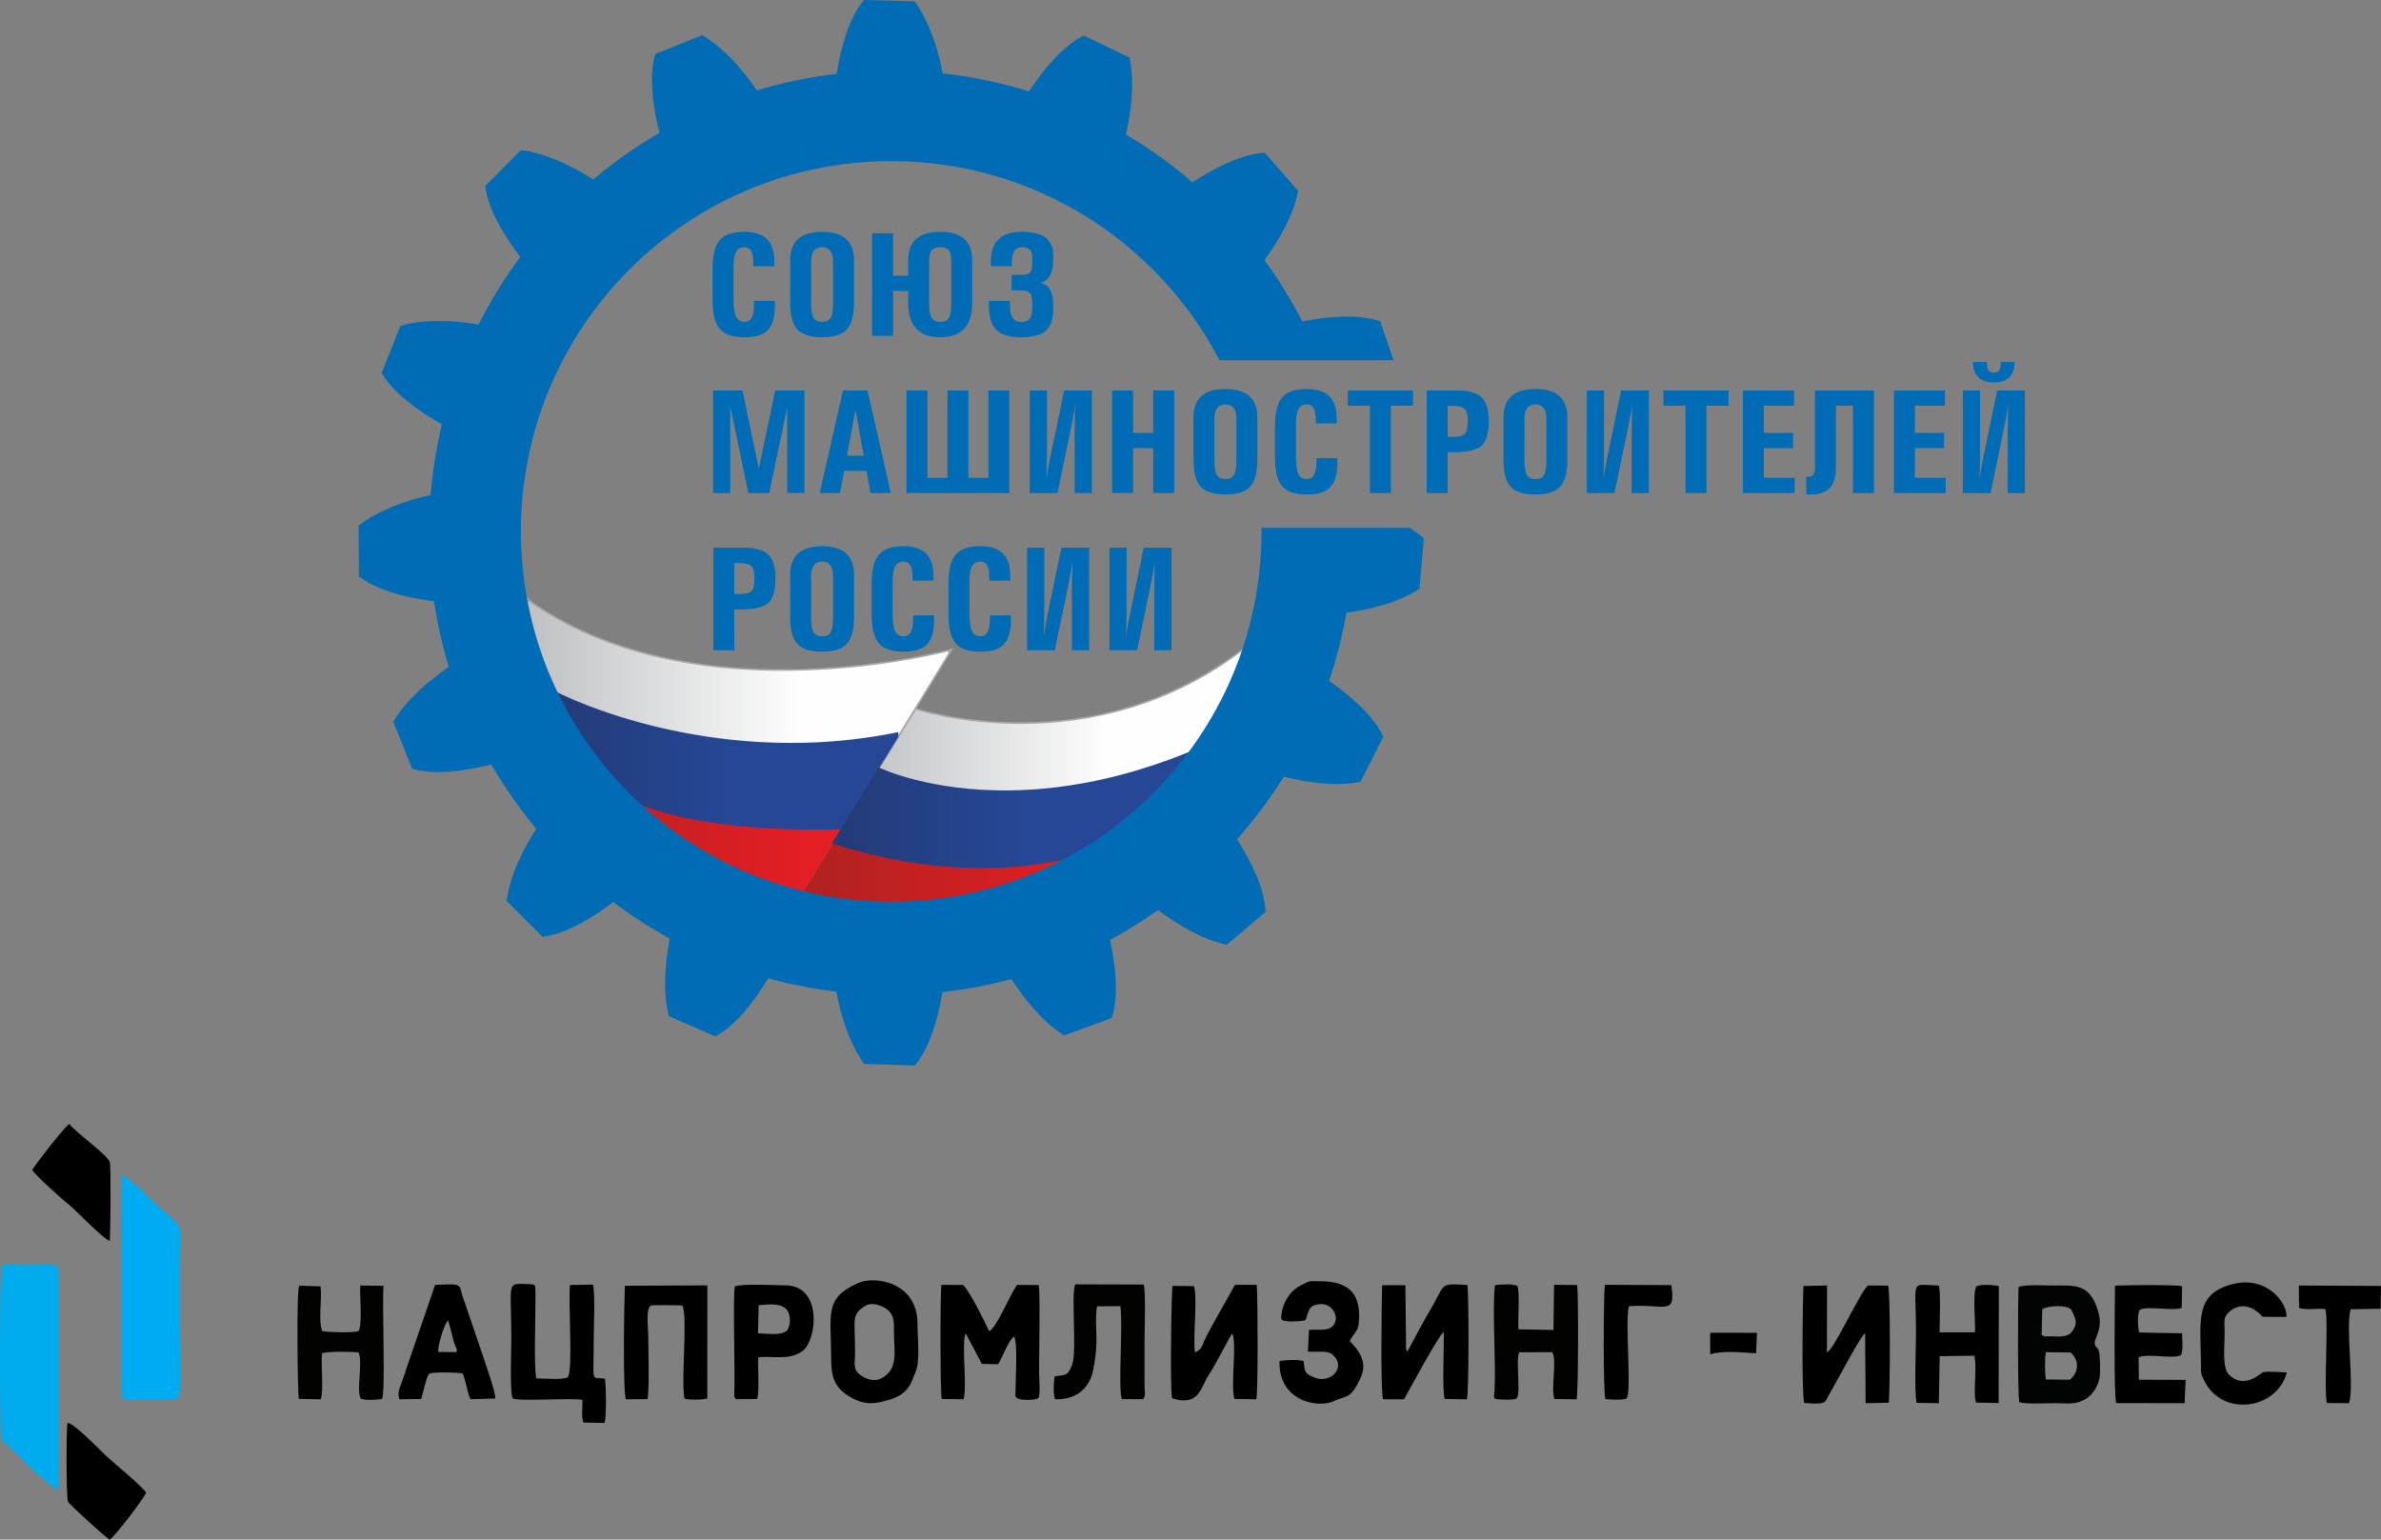 <?xml version="1.0" encoding="UTF-8"?> <svg xmlns="http://www.w3.org/2000/svg" xmlns:xlink="http://www.w3.org/1999/xlink" xmlns:xodm="http://www.corel.com/coreldraw/odm/2003" xml:space="preserve" width="58.505mm" height="37.832mm" version="1.1" style="shape-rendering:geometricPrecision; text-rendering:geometricPrecision; image-rendering:optimizeQuality; fill-rule:evenodd; clip-rule:evenodd" viewBox="0 0 58549.63 37860.69"><rect x="0" y="0" width="58549.63" height="37860.69" fill="#808080" stroke="none"/> <defs> <style type="text/css"> .str0 {stroke:#A8A8A9;stroke-width:40.23;stroke-miterlimit:4} .fil3 {fill:none} .fil10 {fill:black} .fil8 {fill:#00ACEE} .fil9 {fill:#00ACF1} .fil12 {fill:#020201} .fil11 {fill:#020403} .fil7 {fill:#006CB5;fill-rule:nonzero} .fil1 {fill:url(#id0)} .fil5 {fill:url(#id1)} .fil4 {fill:url(#id2)} .fil2 {fill:url(#id3)} .fil6 {fill:url(#id4)} .fil0 {fill:url(#id5)} </style> <linearGradient id="id0" gradientUnits="userSpaceOnUse" x1="19576.99" y1="20019.93" x2="30681.79" y2="20019.93"> <stop offset="0" style="stop-opacity:1; stop-color:#AE2220"></stop> <stop offset="0.651" style="stop-opacity:1; stop-color:#E31E24"></stop> <stop offset="1" style="stop-opacity:1; stop-color:#E31E24"></stop> </linearGradient> <linearGradient id="id1" gradientUnits="userSpaceOnUse" x1="13442.19" y1="18768.77" x2="22085.51" y2="18768.77"> <stop offset="0" style="stop-opacity:1; stop-color:#233B77"></stop> <stop offset="0.012" style="stop-opacity:1; stop-color:#233B77"></stop> <stop offset="0.522" style="stop-opacity:1; stop-color:#264796"></stop> <stop offset="1" style="stop-opacity:1; stop-color:#264796"></stop> </linearGradient> <linearGradient id="id2" gradientUnits="userSpaceOnUse" x1="20873.48" y1="18308.62" x2="30662.58" y2="18308.62"> <stop offset="0" style="stop-opacity:1; stop-color:#BDBFC1"></stop> <stop offset="0.651" style="stop-opacity:1; stop-color:#FEFEFE"></stop> <stop offset="1" style="stop-opacity:1; stop-color:#FEFEFE"></stop> </linearGradient> <linearGradient id="id3" gradientUnits="userSpaceOnUse" xlink:href="#id2" x1="12864.15" y1="17143.03" x2="23317.66" y2="17143.03"> </linearGradient> <linearGradient id="id4" gradientUnits="userSpaceOnUse" xlink:href="#id1" x1="20429.84" y1="20247.8" x2="29580.75" y2="20247.8"> </linearGradient> <linearGradient id="id5" gradientUnits="userSpaceOnUse" xlink:href="#id0" x1="12872.36" y1="18556.51" x2="23325.86" y2="18556.51"> </linearGradient> </defs> <g id="Слой_x0020_1">  <g id="_2177705142576"> <path class="fil0" d="M13287.47 14960.36l0 0.1 0.3 0c143.21,91.87 288.92,178.04 436.23,259.8l0 0 0 0c70.65,39.23 141.61,77.26 213.06,114.19l0 0.2 0.2 0c68.85,35.63 138.11,70.25 207.56,103.88l0 0 0.1 0c58.64,28.32 117.49,56.04 176.64,82.96l0 0.2 0.4 0c62.05,28.22 124.2,55.84 186.64,82.56l0 0.6 1.3 0c208.76,89.37 419.92,170.53 632.68,243.99l0 0.2 0.7 0 14.81 5.2 0 0 0.1 0c51.84,17.81 103.78,35.03 155.82,51.94l0 0 0.1 0 15.51 5 0 0.2 0.5 0c156.82,50.64 314.34,97.47 472.36,140.31l0 0 0.1 0c217.77,58.95 436.23,110.68 654.6,155.82l0 0.1 0.5 0c148.91,30.72 297.83,58.24 446.44,83.06l0 0 0.1 0c138.91,23.32 277.51,44.03 415.62,62.45 149.61,19.92 298.63,37.13 446.84,51.84l0 0.1 1.1 0c76.06,7.51 151.92,14.41 227.57,20.72l0 0 0.6 0c125.3,10.41 249.79,19.01 373.49,25.92l0 0.1 1.1 0c69.15,3.9 138.11,7.31 206.76,10.31l0 0.1 2.5 0c644.69,27.42 1261.67,12.31 1826.4,-26.02l0.2 0 0 0c48.44,-3.3 96.57,-6.71 144.21,-10.41l1.3 0 0 -0.1c229.98,-17.41 450.44,-38.63 659.91,-62.25l0 0c1092.04,-122.79 1881.14,-309.84 2114.52,-369.08l0 98.08 -519.2 847.85 -0.1 0 0 0 -1486.14 2426.66 -1486.14 2426.66 0 0 -282.62 461.55c0,0 -5301.76,-973.25 -6597.05,-7478.13l76.66 0 61.65 55.14c64.25,43.83 128.9,86.47 194.05,128.2z"></path> <path class="fil1" d="M20027.04 21481.85l0 0 0 0 587.25 -956.13 0 0 0 0 587.15 -956.13 0 0 0 0 587.15 -956.13 0.1 0 0 0 726.76 -1183.51c0,0 1087.73,363.28 2650.63,352.07l0.2 0c1283.78,-9.21 2888.21,-271.71 4473.93,-1195.12l0 0 0 0c137.1,-79.86 274.01,-164.73 410.61,-254.59 203.46,-133.9 406.31,-279.01 607.47,-437.13 0,0 -2242.72,8274.74 -11082.19,6364.87l0 -43.83 450.95 -734.36z"></path> <path class="fil2" d="M15963.62 19320.19l-0.1 0c-710.74,-127.4 -1299.8,-406.11 -1620.64,-922.31 -17.61,-28.22 -35.13,-56.74 -52.54,-85.47l0 -0.3 -0.2 0 -15.41 -25.42 0 -0.6 -0.3 0 -15.21 -25.32 0 -0.7 -0.4 0 -15.21 -25.52 0 -0.4 -0.2 0 -15.41 -25.92 0 -0.1 0 0c-12.21,-20.62 -24.32,-41.33 -36.33,-62.15l0 -0.2 -0.1 0 -20.72 -35.93 0 -0.4 -0.3 0 -20.52 -35.93 0 -0.5 -0.2 0 -20.52 -36.33 0 0 -0.1 0c-8.61,-15.51 -17.31,-31.02 -25.92,-46.54l0 -0.3 -0.1 0c-10.41,-18.71 -20.82,-37.43 -31.12,-56.34l0 -0.8 -0.4 0c-10.31,-18.81 -20.52,-37.83 -30.72,-56.84l0 -0.3 -0.2 0c-13.91,-25.82 -27.62,-51.84 -41.33,-77.96l0 0 -0.1 0 -5.1 -9.81 0 -0.6 -0.3 0c-54.84,-104.58 -108.48,-211.66 -160.82,-321.05l0 -1.1 -0.5 0 -4.7 -9.81 0 -0.6 -0.3 0 -4.9 -10.31 0 -0.1 0 0c-12.21,-25.62 -24.32,-51.34 -36.33,-77.26l0 -0.6 -0.3 0c-8.61,-18.51 -17.21,-37.13 -25.72,-55.74l0 -1.5 -0.7 0 -4.5 -9.91 0 -0.4 -0.2 0c-8.61,-18.91 -17.21,-37.93 -25.82,-56.94l0 -0.3 -0.1 0c-19.11,-42.73 -38.23,-85.87 -57.04,-129.4l0 -0.5 -0.2 0 -15.31 -35.83 0 -0.5 -0.3 0 -15.31 -36.23 0 -0.2 -0.1 0c-21.02,-49.64 -41.83,-99.68 -62.25,-150.32l0 -0.3 -0.2 0 -10.21 -25.52 0 -0.5 -0.2 0 -10.21 -25.32 0 -0.7 -0.3 0 -10.11 -25.52 0 -0.4 -0.1 0 -10.31 -25.82 0 -0.2 0 0c-8.71,-22.12 -17.31,-44.43 -25.92,-66.75l0 -0.8 -0.3 0 -15.31 -39.93 0 -1.6 -0.6 0 -9.81 -25.82 0 -0.2 0 0 -15.61 -41.33 0 -0.2 0 0c-22.92,-61.45 -45.43,-123.59 -67.55,-186.34l0 -0.7 -0.2 0 -5 -14.11 0 -1.5 -0.5 0c-13.81,-39.53 -27.52,-79.26 -41.03,-119.29l0 -0.2 -0.1 0 -15.51 -46.34 0 -0.5 -0.1 0 -5.1 -15.11 0 -0.5 -0.1 0 -5 -15.11 0 -0.4 -0.2 0 -5 -15.51 0 -0.1 -0.1 0c-14.01,-42.83 -27.82,-85.87 -41.53,-129.3l0 -0.6 -0.2 0c-8.71,-27.52 -17.21,-55.24 -25.72,-83.06l0 -0.1 -0.1 0 -15.51 -51.24 0 -0.7 -0.3 0c-5.1,-17.11 -10.21,-34.23 -15.31,-51.44l0 -0.5 -0.2 0 -10.21 -34.63 0 -1.8 -0.5 0c-5.1,-17.21 -10.11,-34.63 -15.11,-51.94l-10.31 -36.33 0 -0.1c-5.3,-18.31 -10.51,-36.83 -15.61,-55.34l0 -1.8 -0.5 0 -9.91 -35.63 0 -0.7 -0.2 0 -5 -18.11 0 -2.7 -0.7 0 -9.71 -35.63 0 -0.7 -0.2 0c-38.33,-141.91 -74.66,-286.72 -108.88,-434.53l0 -2 -0.5 0 -4.7 -20.52 0 -0.3 -0.1 0 -10.31 -45.33 0 -1.4 -0.3 0 -10.11 -44.83 0 -1.9 -0.4 0c-8.71,-39.13 -17.21,-78.36 -25.62,-117.89l0 -1.6 -0.3 0c-6.91,-32.73 -13.71,-65.55 -20.42,-98.48l0 -0.3 -0.1 0 -5.1 -25.32 0 -0.7 -0.1 0 -3.6 -17.51 86.57 0 50.44 45.13c64.25,43.83 128.9,86.47 194.05,128.2l0 0.1 0.2 0c143.31,91.87 289.02,178.04 436.33,259.8l0 0 0 0c70.65,39.23 141.61,77.26 213.06,114.19l0 0.2 0.2 0c68.85,35.63 138.11,70.25 207.56,103.88l0.1 0c58.64,28.32 117.49,56.04 176.64,82.96l0 0.2 0.4 0c61.95,28.22 124.2,55.84 186.64,82.56l0 0.6 1.3 0c208.76,89.37 419.92,170.53 632.68,243.99l0 0.2 0.6 0c61.95,21.42 124.1,42.13 186.44,62.25l0 0.1 0.4 0c373.09,120.39 750.17,218.17 1127.16,296.13l0 0.1 0.5 0c148.91,30.72 297.83,58.24 446.44,83.06l0 0 0.1 0c289.32,48.44 577.44,85.97 862.46,114.29l0 0.1 0.7 0c202.46,20.12 403.41,35.53 602.06,46.74l0.1 0c69.55,3.9 138.81,7.41 207.76,10.31l0 0.1 1.1 0c700.84,29.82 1368.95,9.51 1972.81,-36.43l0.7 0 0 0c1422.29,-108.18 2486.3,-358.57 2770.22,-430.33l0 103.78 -1575.11 2571.37 0 0 0 0 -16.91 27.62c100.08,-55.74 13.71,-42.63 -206.46,8.81l-0.1 0 0 0c-609.37,142.41 -2249.02,580.74 -3834.84,680.72l0 0c-602.76,37.93 -1197.42,26.92 -1725.12,-67.55z"></path> <path class="fil3 str0" d="M12937.91 14693.15c291.52,1511.66 797.41,2727.69 1404.98,3704.74 1412.38,2272.24 8011.43,-47.24 7387.26,300.33l1667.68 -2722.48c0,0 -6156.11,1691.5 -10304.39,-1143.58l-155.52 -139.01z"></path> <path class="fil4" d="M24901.27 20671.33l0 -0.1 -4.2 0c-55.74,-1.4 -111.59,-3.2 -167.33,-5.2l-0.1 0c-41.53,-1.5 -83.06,-3.1 -124.6,-5l0 -0.2 -4 0c-94.17,-4.3 -188.24,-9.41 -281.82,-15.41l0 -0.2 -2.9 0c-213.36,-13.61 -424.53,-31.22 -630.98,-51.84l0 -0.1 -0.7 0c-50.34,-5 -100.28,-10.21 -150.01,-15.61l0 0 -0.1 0c-15.71,-1.7 -31.12,-3.5 -46.74,-5.2 -520.7,-57.24 -1005.37,-131.3 -1413.38,-202.66l0 0 -0.1 0c-69.85,-12.21 -137.41,-24.32 -202.56,-36.33l0 0 -0.2 0c-214.56,-39.43 -402.21,-76.96 -555.83,-109.08l0 -0.1 0 0c-253.49,-53.04 -413.92,-91.47 -447.14,-99.58l0 -13.41 1283.78 -2090.2 363.08 -591.15c0,0 328.85,109.58 884.08,206.56l0 0.1 0.2 0c81.76,14.21 168.33,28.22 259.6,41.53l0 0 0.1 0 36.23 5.2 0 0c37.43,5.3 75.46,10.51 114.39,15.51l0 0.1 0.3 0c55.64,7.21 112.59,14.21 171.13,20.72l0.1 0c15.31,1.8 31.12,3.4 46.64,5.1l0 0.1 1.3 0c110.88,11.91 226.57,22.42 346.87,31.12l0 0.1 1.3 0c52.44,3.8 105.68,7.11 159.82,10.21l0 0.2 3.2 0c33.33,1.8 66.85,3.5 100.68,5l0 0.2 2.6 0c41.93,1.8 84.36,3.5 127.3,4.9l0 0.2 8.11 0c90.67,2.9 183.24,4.6 277.71,5l0 0.2 109.18 0 0 -0.3c79.76,-0.6 161.02,-2.2 243.29,-4.9l6.1 0 0 -0.1c41.73,-1.4 83.76,-3.1 126.1,-5l3.8 0 0 -0.2c32.62,-1.5 65.35,-3.2 98.28,-5l5.6 0 0 -0.4c27.32,-1.5 54.64,-3 82.06,-4.8l1.1 0 0 -0.1c23.82,-1.5 47.94,-3.4 71.86,-5.1l0.9 0 0 -0.1c43.23,-3.1 86.67,-6.5 130.4,-10.31l4.7 0 0 -0.4c17.21,-1.5 34.43,-3.2 51.74,-4.8l0.2 0 0 0c18.71,-1.8 37.33,-3.3 56.14,-5.2l1.1 0 0 -0.1c16.41,-1.6 32.93,-3.4 49.34,-5.1l2.6 0 0 -0.3c14.91,-1.5 29.92,-3.2 44.93,-4.9l1.8 0 0 -0.2c15.21,-1.6 30.32,-3.2 45.53,-5l1.2 0 0 -0.1c14.91,-1.7 29.62,-3.3 44.53,-5.1l2.3 0 0 -0.3c12.81,-1.5 25.82,-3.3 38.63,-4.9l2.9 0 0 -0.3c39.33,-4.9 78.76,-9.81 118.39,-15.21l1.1 0 0 -0.2c11.51,-1.6 23.22,-3.4 34.73,-5l1.7 0 0 -0.3c11.31,-1.6 22.82,-3.3 34.23,-4.9l2.1 0 0 -0.3c34.13,-5 68.15,-9.91 102.48,-15.31l1.5 0 0 -0.2c10.01,-1.6 20.22,-3.4 30.32,-5l0.8 0 0 -0.1 30.92 -5.1 0.3 0 0 0c40.53,-6.71 81.16,-13.51 121.99,-20.72l2.7 0 0 -0.5c8.61,-1.5 17.21,-3.2 25.72,-4.7l0.3 0 0 -0.1c18.81,-3.4 37.63,-6.81 56.54,-10.31l0.6 0 0 -0.1c18.31,-3.5 36.63,-6.71 54.94,-10.31l2.2 0 0 -0.5c7.81,-1.5 15.61,-3.2 23.42,-4.7l2.6 0 0 -0.5c49.64,-9.81 99.38,-19.92 149.41,-30.62l1.2 0 0 -0.3c15.11,-3.3 30.42,-6.81 45.53,-10.11l1.3 0 0 -0.3c15.11,-3.3 30.22,-6.71 45.33,-10.11l1.4 0 0 -0.3c78.86,-17.81 158.02,-36.53 237.78,-56.84l1.2 0 0 -0.4c6.1,-1.5 12.31,-3.3 18.41,-4.8l2.4 0 0 -0.7c18.81,-4.8 37.63,-9.91 56.44,-14.91l0.7 0 0 -0.2c25.92,-6.91 51.84,-13.41 77.86,-20.62l0.1 0 0 0c48.34,-13.31 96.87,-27.32 145.41,-41.53l0.1 0 0 0c12.11,-3.6 24.12,-6.81 36.13,-10.41l0.2 0 0 -0.1c16.81,-4.9 33.63,-10.41 50.34,-15.51l1.7 0 0 -0.5 15.11 -4.7 0.4 0 0 -0.1c22.22,-6.81 44.53,-13.61 66.75,-20.62l0.8 0 0 -0.3c87.87,-27.72 176.03,-57.04 264.4,-88.07l0.7 0 0 -0.2 13.91 -5 1.6 0 0 -0.6c18.81,-6.61 37.73,-13.41 56.54,-20.22l0.6 0 0 -0.2c32.93,-11.81 65.75,-23.82 98.68,-36.13l0.1 0 0 -0.1c13.51,-5 27.12,-10.31 40.63,-15.51l0.9 0 0 -0.3c22.42,-8.51 44.73,-16.91 67.15,-25.72l0.4 0 0 -0.1c34.53,-13.51 69.05,-27.42 103.58,-41.43l0.4 0 0 -0.2 25.02 -10.21 0.9 0 0 -0.3c29.32,-12.01 58.54,-23.72 87.87,-36.03l0.5 0 0 -0.2c11.81,-5 23.62,-10.41 35.43,-15.41l1 0 0 -0.4c27.52,-11.81 55.14,-23.82 82.66,-35.93l0.4 0 0 -0.2c27.22,-11.91 54.34,-23.92 81.56,-36.23l1.6 0 0 -0.7 9.61 -4.5 0.8 0 0 -0.3c22.22,-10.11 44.43,-20.52 66.75,-30.82l0.8 0 0 -0.4c25.82,-12.01 51.74,-23.72 77.56,-36.03l0.4 0 0 -0.2 10.21 -5 0.2 0 0 -0.1c82.96,-39.63 166.03,-81.56 248.99,-124.6l0.4 0 0 -0.2 9.61 -5 0.8 0 0 -0.4c32.73,-17.01 65.55,-33.93 98.38,-51.54l0.3 0 0 -0.2 9.11 -5 1.3 0 0 -0.7c15.31,-8.31 30.62,-16.91 45.94,-25.32l0.9 0 0 -0.4c15.41,-8.51 30.92,-17.01 46.34,-25.52l0.4 0 0 -0.2c30.72,-17.11 61.55,-34.23 92.27,-51.74l1.2 0 0 -0.8c8.61,-4.8 17.11,-9.91 25.62,-14.81l0.4 0 0 -0.3c11.81,-6.71 23.52,-13.61 35.33,-20.52l1 0 0 -0.6 25.82 -15.01 0.2 0 0 -0.1c20.72,-12.21 41.53,-23.82 62.25,-36.23l0.1 0 0 -0.1c8.41,-5 16.81,-10.41 25.22,-15.51l0.8 0 0 -0.5c8.21,-4.9 16.31,-10.11 24.52,-15.11l1.4 0 0 -0.8 15.61 -9.61 0 0 0 0 25.32 -15.51 0.7 0 0 -0.4c35.93,-22.22 72.06,-44.33 107.98,-67.15l1.1 0 0 -0.8c5,-3.1 9.91,-6.5 14.91,-9.61l0.7 0 0 -0.5c5.1,-3.2 10.21,-6.61 15.31,-9.91l0.3 0 0 -0.2c29.22,-18.71 58.54,-37.73 87.87,-56.94l0.5 0 0 -0.3c5.1,-3.4 10.31,-6.71 15.51,-10.11l0 0 0 0c15.61,-10.31 31.12,-20.72 46.64,-31.22l0.2 0 0 -0.1c5,-3.3 10.01,-6.91 15.01,-10.21l0.5 0 0 -0.4c4.9,-3.3 9.81,-6.71 14.71,-10.01l0.9 0 0 -0.7c22.52,-15.21 45.03,-30.62 67.45,-46.14l0.1 0 0 0 15.11 -10.31 0.5 0 0 -0.3c22.12,-15.41 44.33,-30.92 66.45,-46.54l1.1 0 0 -0.8c6.81,-4.8 13.71,-9.91 20.52,-14.71l0.3 0 0 -0.2c11.91,-8.51 23.82,-17.21 35.83,-25.82l0.5 0 0 -0.4c37.93,-27.22 75.86,-54.74 113.79,-82.76l0.5 0 0 -0.4c6.71,-4.9 13.41,-10.21 20.12,-15.21l0.7 0 0 -0.5c6.61,-4.9 13.21,-10.11 19.82,-15.01l1 0 0 -0.8c29.32,-21.92 58.74,-44.33 88.07,-66.75l0.2 0 0 -0.2c8.81,-6.71 17.61,-13.11 26.32,-19.92l27.92 0c-24.32,83.66 -107.78,356.87 -267.1,747.57l-0.2 0 0 0.4c-11.61,28.62 -23.82,58.04 -36.33,87.97l0 0 0 0c-37.73,90.07 -79.16,185.54 -124.5,285.72l-0.2 0 0 0.4c-8.51,18.81 -17.11,37.73 -25.92,56.74l-0.1 0 0 0.2c-11.81,25.62 -23.82,51.64 -36.13,77.76l-0.2 0 0 0.4c-15.21,32.42 -30.72,65.15 -46.74,98.38l0 0 0 0.1c-71.55,148.51 -151.12,305.13 -238.98,467.56l-0.1 0 0 0.2c-10.21,18.91 -20.52,37.93 -31.02,56.94l-0.2 0 0 0.3c-53.94,98.48 -110.98,198.95 -171.23,301.13l-0.2 0 0 0.3c-30.32,51.44 -61.55,103.38 -93.47,155.52l-0.1 0 0 0.1c-33.63,55.04 -68.25,110.48 -103.78,166.23l-0.1 0 0 0.1c-15.41,24.12 -31.02,48.34 -46.74,72.66l0 0 0 0c-61.35,94.57 -125.3,189.95 -192.05,285.82l-0.3 0 0 0.3c-11.91,17.21 -24.02,34.43 -36.13,51.64l-0.2 0 0 0.2c-25.52,36.23 -51.44,72.56 -77.86,108.88l-0.1 0 0 0.2 -15.01 20.62 -0.6 0 0 0.7c-13.61,18.81 -27.42,37.63 -41.33,56.44l-0.2 0 0 0.3c-20.42,27.62 -41.03,55.24 -61.95,82.86l-0.4 0 0 0.6 -15.41 20.12 -0.2 0 0 0.3c-47.24,62.25 -95.67,124.6 -145.31,186.84l-0.2 0 0 0.2 -20.52 25.72 -0.2 0 0 0.4c-22.22,27.62 -44.63,55.24 -67.35,82.76l-0.2 0 0 0.3c-8.51,10.31 -17.11,20.62 -25.62,30.92l-0.4 0 0 0.5 -25.42 30.62 -0.6 0 0 0.7c-8.41,10.21 -17.01,20.32 -25.62,30.52l-0.3 0 0 0.4c-18.91,22.42 -37.83,44.83 -56.94,67.15l-0.2 0 0 0.2c-11.91,13.81 -23.82,27.52 -35.83,41.33l-0.6 0 0 0.7c-10.31,11.91 -20.62,23.82 -31.02,35.73l-0.1 0 0 0.1 -4.5 5.1 -0.7 0 0 0.8c-19.51,22.22 -39.23,44.53 -59.05,66.65 -66.95,74.76 -141.41,143.61 -221.57,207.96l0 0 0 0c-66.85,53.54 -137.81,103.88 -213.06,150.62 -40.43,25.12 -81.56,49.54 -124.3,72.76l-0.4 0 0 0.3c-98.18,53.44 -202.66,101.38 -311.64,145.21l-0.2 0 0 0.1c-8.41,3.4 -16.61,6.91 -25.12,10.31l-0.8 0 0 0.3c-45.84,18.01 -92.57,35.23 -140.11,51.64l-0.2 0 0 0.1c-106.78,36.83 -218.07,69.35 -332.55,98.68l0 0 0 0c-6.71,1.7 -13.31,3.5 -20.02,5.2l-0.8 0 0 0.2c-188.64,47.24 -386.5,85.07 -591.15,114.09l-1.2 0 0 0.2c-98.78,14.01 -199.05,26.02 -300.53,36.13l-0.9 0 0 0.1c-57.54,5.8 -115.59,10.91 -173.93,15.51l-2.7 0 0 0.2c-47.64,3.7 -95.57,7.21 -143.71,10.21l-1.8 0 0 0.1c-319.64,19.92 -648.2,23.62 -976.85,15.61z"></path> <path class="fil3 str0" d="M20861.37 20122.91c0,0 5960.86,1470.63 7623.44,-387.1 1624.84,-1815.29 2173.46,-3840.64 2173.46,-3840.64 -3799.81,2985.49 -8142.84,1534.78 -8142.84,1534.78l-1654.07 2692.96z"></path> <path class="fil5" d="M19601.01 20395.92l0 -0.1 -7.01 0c-63.35,-1.4 -128.6,-3.1 -195.65,-5.2l0 0 -1.9 0c-47.04,-1.5 -94.97,-3.1 -143.61,-5l0 -0.2 -5.1 0c-41.13,-1.6 -82.66,-3.3 -124.8,-5.2l-0.1 0c-34.33,-1.5 -68.95,-3.2 -103.88,-5l0 -0.2 -4.5 0c-31.12,-1.6 -62.55,-3.3 -94.17,-5l0 -0.2 -3.1 0c-55.54,-3.1 -111.49,-6.4 -168.43,-10.11l0 -0.3 -4.2 0c-70.45,-4.6 -141.91,-9.71 -213.96,-15.21l0 -0.3 -4.2 0c-21.02,-1.7 -42.23,-3.4 -63.35,-5.1l0 -0.1 -1.1 0c-58.14,-4.8 -116.69,-9.81 -175.63,-15.21l0 -0.4 -4.1 0 -53.04 -5 0 -0.2 -1.7 0c-66.55,-6.4 -133.6,-13.21 -200.95,-20.62l0 -0.2 -2 0 -44.73 -5 0 -0.2 -1.6 0c-83.96,-9.41 -168.43,-19.72 -252.99,-30.82l0 -0.3 -2.8 0c-61.35,-8.11 -122.79,-16.61 -184.34,-25.62l0 -0.4 -2.7 0 -33.63 -4.8 0 -0.4 -2.3 0c-21.82,-3.2 -43.53,-6.71 -65.25,-10.01l0 -0.4 -2.1 0c-42.63,-6.61 -85.27,-13.41 -127.8,-20.52l0 -0.2 -1.5 0 -29.72 -5 0 -0.2 -1.5 0c-9.81,-1.7 -19.72,-3.3 -29.62,-5l0 -0.2 -1.5 0c-18.61,-3.2 -37.13,-6.61 -55.64,-9.91l0 -0.5 -2.7 0 -28.52 -5.1 0 -0.1 -0.5 0c-122.19,-22.12 -243.49,-46.24 -363.28,-72.66l0 -0.1 -0.2 0 -20.52 -4.5 0 -0.7 -3.1 0c-7.61,-1.7 -15.31,-3.3 -22.92,-5l0 -0.2 -0.7 0 -20.12 -4.5 0 -0.7 -2.7 0c-14.71,-3.3 -29.32,-6.91 -44.03,-10.31l0 0 -0.1 0 -20.72 -4.9 0 -0.3 -1.3 0c-48.34,-11.51 -96.47,-23.42 -144.11,-35.63l0 -0.8 -3.1 0 -17.71 -4.5 0 -0.7 -2.9 0 -17.91 -4.8 0 -0.4 -1.5 0c-25.62,-6.71 -51.04,-13.71 -76.46,-20.62l0 -0.1 -0.4 0c-24.22,-6.71 -48.34,-13.51 -72.36,-20.52l0 -0.3 -1.2 0 -35.13 -10.21 0 -0.2 -0.7 0 -14.91 -4.3 0 -0.9 -3 0c-5.9,-1.7 -11.91,-3.3 -17.81,-5.1l0 -0.1 -0.1 0 -15.41 -4.7 0 -0.5 -1.5 0 -14.11 -4.3 0 -0.9 -2.7 0c-16.51,-5 -32.93,-10.11 -49.24,-15.31l0 -0.2 -0.9 0c-46.94,-14.81 -93.57,-29.92 -139.41,-45.74l0 -1.1 -3.4 0 -12.21 -4.1 0 -1.1 -2.9 0 -12.71 -4.5 0 -0.7 -1.8 0 -13.81 -4.9 0 -0.2 -0.7 0c-47.24,-16.71 -93.67,-33.93 -139.61,-51.64l0 -0.4 -1 0c-8.31,-3.2 -16.71,-6.3 -24.92,-9.51l0 -0.9 -2.2 0c-4.4,-1.7 -9.01,-3.4 -13.41,-5.1l0 0 0 0 -10.41 -4.1 0 -1.1 -2.6 0c-7.91,-3.2 -15.51,-6.5 -23.32,-9.71l0 -0.7 -1.9 0c-8.11,-3.3 -16.11,-6.71 -24.12,-10.01l0 -0.4 -1 0c-8.31,-3.4 -16.71,-6.81 -25.02,-10.31l0 -0.1 -0.2 0c-27.92,-11.81 -55.54,-23.92 -82.86,-36.13l0 -0.2 -0.6 0 -9.81 -4.4 0 -0.8 -1.9 0c-11.41,-5.2 -23.12,-10.21 -34.53,-15.41l0 -0.2 -0.4 0c-3.3,-1.6 -6.61,-3.2 -10.01,-4.8l0 -0.4 -0.8 0 -9.51 -4.6 0 -0.6 -1.3 0 -9.11 -4.4 0 -0.8 -1.7 0 -8.71 -4.2 0 -1 -2.2 0c-38.03,-18.21 -75.46,-36.83 -112.09,-55.94l0 -1.2 -2.3 0 -8.11 -4.2 0 -1 -1.9 0 -8.51 -4.4 0 -0.8 -1.5 0 -8.91 -4.6 0 -0.6 -1.1 0c-3,-1.6 -6.2,-3.1 -9.31,-4.8l0 -0.4 -0.7 0c-8.61,-4.6 -16.81,-9.51 -25.22,-14.11l0 -1.4 -2.5 0 -7.91 -4.5 0 -0.7 -1.4 0 -9.01 -5.1 0 -0.1 -0.2 0c-29.92,-16.81 -59.35,-34.03 -88.17,-51.54l0 -0.4 -0.7 0 -14.91 -9.11 0 -1.3 -2.1 0 -8.21 -5 0 -0.2 -0.4 0c-5,-3.2 -10.21,-6.2 -15.21,-9.31l0 -1.1 -1.8 0 -13.81 -8.81 0 -1.6 -2.3 0c-4.5,-2.9 -8.81,-5.9 -13.31,-8.81l0 -1.6 -2.4 0c-38.53,-25.12 -75.76,-51.04 -111.89,-77.56l0 -0.4 -0.5 0 -4.7 -3.4 0 -1.7 -2.4 0c-4.4,-3.3 -8.91,-6.4 -13.21,-9.61l0 -0.8 -1.1 0 -4.1 -3 0 -2.2 -3.1 0c-4.2,-3.2 -8.21,-6.61 -12.41,-9.81l0 -0.6 -0.8 0 -4.4 -3.5 0 -1.7 -2.1 0c-6.4,-4.9 -12.51,-10.01 -18.71,-14.91l0 -0.7 -0.8 0c-19.11,-15.21 -38.03,-30.52 -56.34,-46.24l0 -0.5 -0.6 0c-14.01,-11.91 -27.52,-24.02 -41.03,-36.13l0 -0.3 -0.3 0 -4.9 -4.3 0 -0.9 -1 0 -4.1 -3.6 0 -1.5 -1.8 0 -3.4 -3.1 0 -2.1 -2.4 0 -2.8 -2.8 0 -2.4 -2.5 0 -2.7 -2.7 0 -2.5 -2.6 0 -2.6 -2.6 0 -2.6 -2.7 0c-28.12,-26.62 -54.64,-54.04 -80.46,-81.96l0 -1.2 -1.1 0 -4.1 -4.4 0 -0.8 -0.7 0 -4.5 -4.9 0 -0.3 -0.2 0c-6.81,-7.51 -13.91,-14.91 -20.52,-22.42l0 -3.5 -3.3 0 -1.9 -2.3 0 -2.9 -2.4 0c-1,-1.2 -1.9,-2.4 -2.8,-3.5l0 -1.7 -1.4 0c-1.3,-1.6 -2.5,-3.2 -3.8,-4.7l0 -0.5 -0.4 0c-5.3,-6.2 -10.11,-12.51 -15.21,-18.71l0 -2.1 -1.7 0 -3.5 -4.3 0 -0.9 -0.7 0c-8.61,-10.31 -17.21,-20.52 -25.22,-31.12l0 0 -0.1 0 -0.9 -1.2c-4.9,-6.4 -9.81,-13.01 -14.61,-19.41l0 -0.2 -0.2 0c-5.1,-6.81 -10.31,-13.61 -15.41,-20.52l0 -0.3 -0.2 0c-8.61,-11.61 -17.21,-23.32 -25.82,-35.03l0 -1.3 -0.9 0 -14.61 -20.32 0 -0.5 -0.4 0c-8.61,-11.91 -17.11,-23.92 -25.62,-35.93l0 -0.4 -0.3 0c-12.11,-17.11 -24.12,-34.43 -36.03,-51.74l0 -0.3 -0.2 0 -10.21 -14.81 0 -0.7 -0.5 0 -9.91 -14.61 0 -1 -0.7 0 -9.71 -14.41 0 -1.2 -0.8 0 -9.61 -14.21 0 -1.4 -0.9 0 -9.51 -14.31 0 -1.2 -0.8 0 -9.61 -14.51 0 -1.1 -0.7 0 -9.61 -14.71 0 -0.9 -0.6 0 -9.81 -15.11 0 -0.5 -0.4 0 -10.01 -15.41 0 -0.1 -0.1 0c-12.21,-18.91 -24.32,-37.93 -36.33,-57.04l0 -0.2 -0.1 0 -15.41 -24.62 0 -1.3 -0.8 0 -9.61 -15.41 0 -0.2 -0.1 0 -15.51 -25.12 0 -0.9 -0.5 0c-26.32,-42.83 -52.14,-85.97 -77.46,-129.3l0 -0.6 -0.3 0 -20.52 -35.13 0 -1.2 -0.7 0 -14.81 -25.82 0 -0.2 -0.1 0 -20.72 -36.33 0 0c-8.71,-15.41 -17.41,-30.92 -26.02,-46.34l0 -0.5 -0.2 0c-8.71,-15.41 -17.21,-30.92 -25.72,-46.44l0 -0.3 -0.2 0 -5 -9.21 0 -1.2 -0.6 0c-8.61,-15.51 -17.01,-31.12 -25.42,-46.64l0 -0.1 0 0c-14.11,-26.02 -27.92,-51.94 -41.53,-77.76l0 -0.2 -0.1 0 -5.1 -9.71 0 -0.7 -0.3 0c-28.52,-54.24 -56.24,-108.08 -82.86,-161.02l-5.2 -10.41c-34.63,-69.05 -67.55,-136.7 -98.68,-202.25l0 -0.4 -0.2 0c-25.42,-53.44 -49.64,-105.48 -72.56,-155.62l0 -0.3 -0.1 0c-8.91,-19.31 -17.41,-38.23 -25.92,-57.04l0 -0.1 -0.1 0c-14.31,-31.92 -28.22,-62.95 -41.43,-93.07l0 -0.5 -0.2 0c-12.61,-28.52 -24.62,-56.14 -36.23,-82.96l0 -0.1 0 0 -15.61 -36.23 0 -0.2 0 0c-101.18,-236.58 -157.92,-390.8 -157.92,-390.8l0 0c-97.98,-43.53 -7.31,18.61 241.08,136.1l0 0.1 0.2 0c62.65,29.62 135.8,62.85 218.07,98.68l0 0 0 0c34.83,15.21 70.95,30.72 109.08,46.74l0 0.1 0.1 0c20.22,8.51 41.13,17.11 62.35,25.92l0 0 0.1 0c72.66,30.02 150.32,61.25 233.68,93.47l0 0.1 0.3 0c35.33,13.61 71.65,27.42 108.88,41.43l0 0.1 0.4 0c50.04,18.81 101.98,37.93 155.42,57.14l0 0.1 0.2 0c23.92,8.51 48.04,17.21 72.56,25.82l0 0.1 0.3 0c33.93,12.01 68.45,24.02 103.68,36.13l0 0.3 0.6 0 14.91 5 0 0.2 0.4 0 15.21 5.1 0 0 0.1 0c65.55,22.42 132.9,44.83 202.56,67.35l0 0.2 0.7 0c37.33,12.11 75.06,24.22 113.59,36.33l0 0.1 0.4 0c22.12,6.91 44.83,13.81 67.15,20.72l0 0.1 0.4 0c22.32,6.81 44.43,13.71 67.15,20.62l0 0.1 0.4 0c16.91,5.1 34.43,10.21 51.64,15.31l0 0.3 0.9 0c29.02,8.61 57.84,17.31 87.37,25.92l0 0.1 0.4 0c11.81,3.4 24.12,6.81 36.03,10.21l0 0.1 0.3 0 36.03 10.31 0 0.1 0.4 0 36.03 10.31 0 0.1 0.3 0 36.03 10.21 0 0.2 0.9 0c18.51,5.2 37.53,10.31 56.24,15.51l0 0.1 0.5 0c18.91,5.2 37.63,10.41 56.74,15.51l0 0.1 0 0c18.91,5.1 38.03,10.11 57.14,15.21l0 0.3 1.3 0 19.41 5.1 0 0.1 0.4 0c32.62,8.71 65.15,17.31 98.38,25.82l0 0.2 0.7 0 20.12 5 0 0.2 0.5 0 20.22 5.1 0 0.1 0.5 0 20.32 5.1 0 0.1 0.3 0 20.52 5.1 0 0.1 0.2 0 20.52 5.1 0 0 0.1 0c20.72,5.2 41.43,10.31 62.25,15.41l0 0.2 0.9 0 19.92 4.8 0 0.4 1.7 0c28.72,7.01 57.54,13.91 86.67,20.82l0 0 0 0 20.72 5 0 0.2 0.9 0c22.02,5.1 44.53,10.11 66.65,15.21l0 0.4 1.6 0 45.23 10.31 0 0 0.3 0c30.92,7.01 61.95,13.91 93.17,20.72l0 0.1 0.3 0c15.41,3.4 31.02,6.71 46.54,10.01l0 0.4 1.7 0c32.22,6.91 64.35,13.81 96.97,20.62l0 0.2 0.7 0 25.32 5.1 0 0.1 0.2 0c59.85,12.31 120.39,24.32 181.64,36.13l0 0.2 0.9 0 25.12 4.8 0 0.4 2.1 0c27.02,5.1 53.74,10.41 81.06,15.51l0 0.1 0.6 0c18.61,3.4 37.73,6.71 56.54,10.11l0 0.3 1.7 0c28.72,5.2 57.54,10.41 86.67,15.41l0 0.1 0.5 0c71.75,12.51 144.31,24.62 217.67,36.33l0 0.1 0.8 0c10.11,1.6 20.32,3.1 30.42,4.6l0 0.6 3.5 0 32.83 5 0 0.2 1.2 0c22.12,3.4 44.13,6.81 66.35,10.11l0 0.3 1.6 0c23.62,3.5 47.34,6.91 71.15,10.31l0 0 0.2 0c12.01,1.8 24.12,3.4 36.23,5.1l0 0.1 1 0 35.33 5 0 0.2 1.8 0c37.33,5.2 74.86,10.31 112.49,15.21l0 0.4 3.5 0c12.61,1.6 25.42,3.2 38.13,4.8l0 0.4 3 0 38.53 4.9 0 0.3 2.6 0c13.01,1.6 25.92,3.3 39.03,4.9l0 0.3 2 0c28.62,3.4 57.54,6.61 86.27,9.91l0 0.5 3.7 0 43.13 4.8 0 0.4 3 0c14.61,1.6 29.02,3.3 43.73,4.9l0 0.2 2.3 0c31.92,3.5 64.25,6.71 96.37,9.91l0 0.5 4.9 0 52.34 5.2 0 0 0.2 0c17.31,1.7 34.43,3.5 51.74,5.1l0 0.1 0.8 0c18.71,1.8 37.53,3.3 56.34,5l0 0.2 2.7 0c18.11,1.6 36.33,3.1 54.44,4.6l0 0.6 6.61 0c20.32,1.7 40.53,3.5 60.95,5.2l0 0 0.2 0c20.72,1.6 41.43,3.2 62.15,4.8l0 0.4 5.8 0c22.22,1.6 44.63,3.1 66.95,4.7l0 0.5 6.61 0c23.82,1.6 47.44,3.5 71.35,5l0 0.2 2 0c25.12,1.6 50.64,2.9 75.96,4.4l0 0.8 13.41 0c30.12,1.7 60.15,3.5 90.47,5l0 0.2 2.1 0c32.12,1.6 64.35,3 96.67,4.4l0 0.7 17.51 0c40.83,1.8 81.56,3.7 122.79,5.1l0 0.1 4.6 0c62.15,2.1 124.8,3.7 187.64,5l0 0.2 9.51 0c164.23,3.2 331.15,3 499.88,0l31.02 0 0 -0.6c57.44,-1.2 115.19,-2.6 173.13,-4.6l19.11 0 0 -0.6c40.93,-1.5 81.86,-2.7 122.99,-4.6l1.7 0 0 0c33.23,-1.5 66.75,-3.4 100.08,-5.1l14.31 0 0 -0.8c27.92,-1.5 55.74,-2.8 83.76,-4.4l4.5 0 0 -0.3c25.72,-1.5 51.54,-3.3 77.36,-4.9l11.01 0 0 -0.8c21.02,-1.4 42.13,-2.9 63.25,-4.4l4.3 0 0 -0.3c23.42,-1.7 46.74,-3.1 70.15,-4.9l2.6 0 0 -0.2c20.42,-1.6 40.93,-3.3 61.45,-5l6.1 0 0 -0.5c17.81,-1.5 35.83,-3.2 53.74,-4.7l8.61 0 0 -0.8c17.01,-1.4 34.03,-2.8 51.04,-4.4l0.9 0 0 -0.1c36.23,-3.3 72.46,-6.71 108.88,-10.31l5.4 0 0 -0.6c14.81,-1.4 29.62,-3.1 44.33,-4.6l7.71 0 0 -0.8 42.13 -4.4 4.6 0 0 -0.5c15.01,-1.6 30.02,-3 45.13,-4.7l1.6 0 0 -0.1 44.73 -5 2.1 0 0 -0.3c13.41,-1.5 27.02,-3.4 40.53,-4.9l6.2 0 0 -0.8c12.11,-1.4 24.32,-3 36.43,-4.4l5.1 0 0 -0.7 37.33 -4.5 4.3 0 0 -0.5c39.03,-4.9 78.06,-9.91 117.19,-15.11l2.3 0 0 -0.3c11.61,-1.6 23.22,-3.3 34.73,-4.9l6.81 0 0 -1 30.22 -4.2 1 0 0 -0.1 36.13 -5.1 0.2 0 0 0c35.53,-5.1 71.05,-10.21 106.68,-15.61l2.5 0 0 -0.3c10.01,-1.6 20.22,-3.3 30.22,-4.8l0.9 0 0 -0.2c10.61,-1.6 21.32,-3.4 31.92,-5l4.5 0 0 -0.8 28.22 -4.4 2.9 0 0 -0.5 29.82 -4.7 1.4 0 0 -0.3c31.12,-5 62.25,-10.01 93.47,-15.31l0.1 0c9.71,-1.7 19.51,-3.5 29.22,-5.2l1.9 0 0 -0.3c9.11,-1.6 18.21,-3.3 27.32,-4.9l3.9 0 0 -0.7 25.42 -4.5 0.5 0 0 -0.1 28.82 -5.1 2.4 0 0 -0.4c18.71,-3.3 37.43,-6.5 56.14,-10.01l1 0 0 -0.1c26.92,-5 53.94,-10.31 80.96,-15.41l2.2 0 0 -0.5c8.01,-1.5 16.11,-3.2 24.22,-4.7l1.7 0 0 -0.4 24.62 -4.8 1.4 0 0 -0.3 25.02 -4.9 0.9 0 0 -0.2 25.62 -5 0.4 0 0 -0.1 26.02 -5.1 0 0c15.61,-3 31.32,-6 47.04,-9.31l0 123.49 -706.94 1143.28 -0.1 0 0 0.1 -665.11 1075.62 -27.42 44.33c0,0 -441.44,21.42 -1089.73,7.71z"></path> <path class="fil6" d="M24075.04 21347.25l0 -0.5 -73.66 0c-68.05,-0.9 -137.1,-2.5 -206.96,-4.8l0 -0.4 -14.01 0c-40.03,-1.4 -80.46,-3 -121.09,-4.8l0 -0.4 -9.71 0c-60.25,-2.7 -121.09,-6 -182.54,-9.81l0 -0.6 -9.51 0c-22.72,-1.4 -45.53,-3 -68.45,-4.6l0 -0.6 -8.21 0c-23.22,-1.6 -46.44,-3.3 -69.75,-5.1l0 -0.1 -1.1 0c-39.23,-3 -78.76,-6.3 -118.39,-9.81l0 -0.6 -6.5 0c-16.91,-1.5 -33.73,-2.8 -50.64,-4.4l0 -0.7 -8.51 0c-16.11,-1.6 -32.42,-3.2 -48.74,-4.8l0 -0.4 -4 0c-15.91,-1.6 -31.92,-3.3 -47.94,-4.9l0 -0.3 -3 0c-60.75,-6.3 -122.09,-13.11 -184.04,-20.52l0 -0.3 -2.7 0c-13.01,-1.6 -25.82,-2.9 -38.83,-4.5l0 -0.7 -5.7 0c-11.91,-1.5 -24.02,-3.2 -35.93,-4.7l0 -0.5 -3.8 0c-12.51,-1.6 -25.22,-3.3 -37.73,-5l0 -0.2 -1.7 0c-49.34,-6.4 -98.98,-13.31 -149.01,-20.52l0 -0.3 -2.1 0 -34.23 -5 0 -0.1 -1.3 0 -29.92 -4.4 0 -0.8 -5.6 0c-10.31,-1.6 -20.42,-2.9 -30.72,-4.5l0 -0.7 -4.6 0c-8.81,-1.4 -17.81,-2.9 -26.62,-4.3l0 -0.9 -5.7 0c-10.11,-1.6 -20.42,-3.4 -30.62,-5l0 -0.2 -1.5 0 -29.72 -4.8 0 -0.4 -2.6 0c-40.53,-6.61 -81.16,-13.41 -122.09,-20.42l0 -0.4 -1.9 0 -29.32 -5.1 0 -0.1 -0.2 0 -25.72 -4.5 0 -0.7 -3.8 0c-9.21,-1.6 -18.21,-3.1 -27.42,-4.8l0 -0.4 -2.1 0c-8.01,-1.4 -15.81,-2.7 -23.82,-4.2l0 -0.9 -5.6 0c-8.51,-1.6 -17.11,-3.3 -25.62,-4.9l0 -0.3 -1.7 0 -24.32 -4.7 0 -0.5 -2.8 0c-18.11,-3.4 -36.23,-6.91 -54.34,-10.41l0 0 0 0 -25.92 -5 0 -0.2 -1.2 0c-34.13,-6.71 -68.45,-13.61 -102.78,-20.62l0 -0.2 -0.8 0c-23.92,-4.9 -47.84,-9.81 -71.96,-14.81l0 -0.8 -3.4 0c-7.61,-1.5 -15.01,-3 -22.52,-4.6l0 -0.6 -2.7 0 -23.32 -4.9 0 -0.2 -0.9 0c-6.61,-1.4 -13.31,-3 -19.92,-4.5l0 -0.7 -3.5 0 -22.42 -5 0 -0.2 -1 0 -19.82 -4.4 0 -0.8 -3.6 0 -22.42 -5 0 -0.2 -0.9 0c-15.31,-3.4 -30.52,-6.71 -45.84,-10.21l0 -0.2 -1 0c-22.12,-5 -44.33,-10.21 -66.55,-15.41l0 -0.2 -0.8 0 -20.02 -4.7 0 -0.5 -1.8 0c-28.82,-6.71 -57.54,-13.51 -86.47,-20.52l0 -0.2 -0.9 0 -19.92 -4.8 0 -0.4 -2 0 -18.81 -4.6 0 -0.6 -2.4 0 -18.31 -4.7 0 -0.5 -2.2 0 -18.61 -4.7 0 -0.5 -1.8 0 -19.01 -4.8 0 -0.4 -1.5 0 -19.21 -4.9 0 -0.3 -1.3 0 -19.51 -4.9 0 -0.3 -1 0 -19.82 -5 0 -0.2 -0.6 0 -20.22 -5.1 0 -0.1 -0.3 0 -20.42 -5.1 0 -0.1 -0.1 0c-18.91,-4.9 -38.03,-10.11 -57.04,-15.21l0 -0.3 -1.4 0c-18.51,-4.9 -37.23,-10.11 -55.74,-15.11l0 -0.5 -2.1 0 -18.71 -5.1 0 -0.1 -0.5 0 -15.11 -4.1 0 -1.1 -4.2 0 -16.61 -4.5 0 -0.7 -2.7 0 -18.01 -4.9 0 -0.3 -1.2 0 -14.41 -4 0 -1.2 -4 0 -16.81 -4.8 0 -0.4 -1.3 0 -14.31 -4 0 -1.2 -3.9 0 -16.81 -4.8 0 -0.3 -1.4 0 -35.03 -10.01 0 -0.4 -1.4 0c-58.04,-16.61 -116.59,-33.93 -175.23,-51.64l0 -0.4 -1.3 0 -14.31 -4.3 0 -0.8 -2.9 0 -33.43 -10.11 0 -0.3 -1 0 -14.61 -4.4 0 -0.8 -2.6 0 -13.01 -3.9 0 -1.3 -4.2 0 -16.61 -5.1 0 -0.1 -0.3 0 -15.21 -4.9 0 -0.3 -1.1 0 -14.51 -4.6 0 -0.6 -1.8 0 -13.81 -4.4 0 -0.8 -2.5 0 -13.11 -4.1 0 -1.1 -3.2 0c-16.21,-5.1 -32.52,-10.41 -48.74,-15.51l0 -0.1 -0.2 0 -15.41 -4.8 0 -0.3 -1 0c-18.51,-5.9 -37.13,-11.71 -55.84,-17.81l971.44 -1577.51 0 0 178.24 -289.52c0,0 79.66,39.33 232.28,97.17l0 0.1 0.1 0c300.33,113.89 884.18,299.73 1704.31,400.11l0 0 0.4 0c95.27,11.71 194.05,22.02 295.73,31.12l0 0.1 0.4 0c431.53,38.53 919.2,51.74 1457.32,20.72l7.61 0 0 -0.4c93.87,-5.5 188.94,-12.11 285.72,-20.32l0.1 0 0 -0.1c18.71,-1.5 37.73,-3.4 56.54,-5.1l0.6 0 0 -0.1c98.28,-8.91 197.85,-19.11 299.13,-31.12l2.3 0 0 -0.3c13.11,-1.5 26.42,-3.3 39.53,-4.9l2 0 0 -0.2c110.88,-13.61 223.47,-29.02 337.86,-46.54l5.1 0 0 -0.8c118.89,-18.31 239.68,-38.73 362.18,-61.55l1.6 0 0 -0.3 25.72 -4.9 0.3 0 0 -0.1c109.38,-20.62 220.07,-42.93 332.25,-67.45l0.3 0 0 -0.1 22.92 -5.1 3 0 0 -0.7 20.22 -4.5 0.6 0 0 -0.1c128,-28.52 258,-59.65 389.6,-93.47l0.1 0 0 0 20.02 -5.2 0.8 0 0 -0.2c123.99,-32.02 249.69,-66.65 376.79,-103.68l2.5 0 0 -0.7 15.21 -4.5 0.4 0 0 -0.1c267,-78.26 540.91,-168.13 821.03,-270.11l0 0 14.11 -5.2 1.5 0 0 -0.5c142.01,-51.94 285.82,-107.38 431.03,-165.73l0.2 0 0 -0.1 25.52 -10.31 0.5 0 0 -0.2c104.78,-42.33 210.16,-86.17 316.54,-132.2l63.95 0c-73.36,98.18 -275.01,365.18 -536.31,688.33l-0.1 0 0 0.2c-36.93,45.63 -75.06,92.47 -114.29,140.11l0 0 0 0.1c-58.64,71.25 -119.49,144.41 -181.84,218.17 -51.04,60.35 -103.18,121.19 -155.92,181.94l0 0 0 0c-24.12,27.72 -48.34,55.44 -72.76,83.06 -13.81,15.61 -27.52,31.22 -41.43,46.84l-0.1 0 0 0.1c-48.24,54.24 -96.77,107.98 -145.41,160.92l-0.1 0 0 0.1c-53.64,58.34 -107.38,115.69 -160.92,171.43l-0.2 0 0 0.1c-78.66,81.96 -156.92,160.42 -233.58,233.68l-0.2 0 0 0.2c-27.92,26.62 -55.64,52.64 -82.96,77.76l-0.2 0 0 0.2c-17.31,15.91 -34.53,31.32 -51.64,46.54l-0.3 0 0 0.4c-47.64,42.43 -94.37,82.36 -140.01,119.19l-0.3 0 0 0.3c-8.61,6.91 -17.11,13.71 -25.62,20.42l-0.4 0 0 0.3c-15.71,12.41 -31.32,24.42 -46.64,36.13l-0.1 0 0 0c-6.91,5.3 -13.81,10.51 -20.62,15.61l-0.2 0 0 0.1c-12.01,8.81 -23.92,17.51 -35.73,25.82l-0.6 0 0 0.5c-44.73,31.62 -87.77,59.25 -128.9,82.66l-1 0 0 0.6c-39.43,22.42 -77.06,40.93 -112.59,54.84 0,0 -104.38,50.44 -302.83,121.19l-0.3 0 0 0.2c-92.47,32.93 -205.26,70.25 -337.56,108.98l-0.2 0 0 0.1c-11.71,3.4 -23.32,6.81 -35.33,10.31l-1.1 0 0 0.3c-11.71,3.3 -23.82,6.71 -35.83,10.01l-0.5 0 0 0.2c-36.63,10.31 -74.26,20.62 -113.59,31.02l-0.8 0 0 0.2c-52.44,13.81 -107.28,27.62 -164.43,41.33l-1.8 0 0 0.5 -20.32 4.7 -0.5 0 0 0.2c-36.63,8.61 -74.36,17.31 -112.89,25.82l-1.4 0 0 0.3c-15.21,3.4 -30.42,6.71 -45.84,10.11l-0.9 0 0 0.2c-32.32,6.91 -65.15,13.81 -98.68,20.52l-0.1 0 0 0.1 -25.92 5.1 -0.1 0 0 0.1 -25.92 5.1 0 0c-73.26,14.41 -149.11,28.32 -227.87,41.63l-0.8 0 0 0.1c-10.21,1.7 -20.62,3.4 -30.92,5.1l-0.2 0 0 0c-32.22,5.3 -64.75,10.51 -97.77,15.51l-1 0 0 0.2 -33.33 5 -3 0 0 0.5c-73.06,10.91 -148.11,21.22 -225.27,30.72l-3.4 0 0 0.4c-12.81,1.6 -25.52,3.2 -38.43,4.8l-3.1 0 0 0.3c-29.12,3.5 -58.54,6.81 -88.27,10.11l-0.1 0 0 0c-33.13,3.6 -66.65,7.01 -100.48,10.41l-3.5 0 0 0.3c-16.61,1.6 -33.23,3.3 -50.04,4.8l-7.11 0 0 0.7c-17.11,1.5 -34.33,3 -51.64,4.5l-0.3 0 0 0.1c-20.22,1.7 -40.33,3.5 -60.85,5.1l-1.5 0 0 0.1c-22.22,1.8 -44.63,3.5 -67.15,5.1l-5.6 0 0 0.4c-22.82,1.7 -45.74,3.3 -68.85,4.8l-3.9 0 0 0.3c-59.45,3.8 -119.79,7.21 -181.14,10.11l-11.11 0 0 0.5c-38.83,1.8 -77.96,3.3 -117.49,4.7l-7.21 0 0 0.3c-72.26,2.4 -145.71,4 -220.27,4.9l-34.33 0 0 0.3c-48.04,0.4 -96.57,0.5 -145.51,0.2z"></path> <path class="fil7" d="M31019.55 12980.24c0,29.42 1.9,58.44 1.9,88.07 0,5029.15 -4076.72,9106.37 -9106.27,9106.37 -5029.05,0 -9105.87,-4077.22 -9105.87,-9106.37 0,-5029.65 4076.82,-9106.37 9105.87,-9106.37 3509.69,0 6553.22,1986.12 8073.38,4894.75l4280.18 0 -329.75 -955.93c-534.61,-187.24 -1269.97,-122.99 -1915.27,2.5 -271.91,-527.7 -582.65,-1031.59 -930.71,-1507.15 350.87,-476.77 702.64,-1078.03 830.04,-1698.7l-820.03 -940.82c-567.73,27.62 -1227.94,365.78 -1779.86,725.86 -508.89,-437.94 -1056.31,-831.74 -1637.95,-1175 134.2,-577.74 219.97,-1271.47 90.57,-1893.95l-1125.46 -538.61c-510.89,250.19 -983.05,822.53 -1347.03,1371.85 -681.52,-212.56 -1391.07,-360.58 -2120.62,-441.64 -113.29,-583.75 -318.34,-1255.56 -692.13,-1773.36l-1247.86 -31.72c-366.48,439.84 -563.73,1161.39 -670.91,1814.89 -673.32,79.26 -1328.92,215.97 -1960.7,407.71 -335.26,-492.38 -790.31,-1030.29 -1339.93,-1358.34l-1158.69 464.16c-162.62,550.82 -57.24,1294.49 103.68,1938.58 -576.84,334.96 -1121.56,718.25 -1627.85,1145.98 -504.49,-321.65 -1138.17,-638.79 -1776.46,-723.35l-880.87 883.98c68.45,571.24 460.65,1214.23 863.86,1742.93 -388.4,521.2 -730.46,1078.03 -1026.19,1662.57 -590.65,-98.48 -1299.4,-141.71 -1920.57,30.92l-463.05 1158.79c287.32,499.48 901.99,937.52 1481.33,1265.87 -135.6,563.83 -228.47,1143.68 -276.61,1736.63 -584.85,131.2 -1259.56,358.17 -1771.06,752.98l7.61 1248.46c454.45,354.07 1188.21,528.2 1847.81,614.27 82.06,551.22 204.36,1089.33 362.88,1611.83 -494.58,336.96 -1036.19,795.01 -1365.55,1348.73l466.06 1157.69c552.72,162.32 1298.69,54.34 1943.99,-108.18 324.45,559.03 693.63,1088.83 1105.45,1582.11 -323.25,503.09 -642.29,1135.47 -729.46,1773.36l881.47 883.88c570.24,-65.95 1212.53,-454.35 1742.13,-854.45 439.44,331.45 903.49,631.68 1389.26,897.49 -114.49,584.85 -177.44,1286.79 -24.72,1908.96l1144.68 497.88c504.39,-270.11 957.33,-864.06 1302.2,-1429.09 542.62,149.51 1101.14,259.5 1672.68,327.25 110.98,584.85 313.34,1258.56 685.52,1778.36l1247.86 37.23c366.98,-436.43 566.83,-1153.18 677.32,-1804.28 580.14,-63.95 1146.68,-171.93 1697.1,-319.94 320.35,499.38 757.58,1045 1293.59,1386.76l1171.9 -430.33c176.64,-539.41 96.87,-1275.08 -42.33,-1918.37 410.21,-220.67 803.92,-467.86 1181.91,-735.66 472.66,357.37 1070.12,718.05 1690.29,853.95l951.83 -808.32c-20.12,-566.83 -348.27,-1229.54 -700.64,-1785.27 424.83,-478.97 809.92,-993.66 1149.68,-1539.48 573.34,145.21 1261.47,244.59 1883.54,129.3l563.33 -1113.85c-237.88,-513.49 -795.31,-995.46 -1333.92,-1370.65 183.24,-542.42 326.65,-1102.64 427.33,-1678.29 585.65,-78.56 1260.97,-242.59 1794.97,-580.84l107.78 -1243.85c-101.68,-95.57 -221.07,-182.14 -351.87,-260.7l-3640.79 0z"></path> <path class="fil7" d="M19056.09 7399.67l0 75.06c4.7,294.93 -49.84,505.39 -164.13,630.68 -114.49,125.6 -308.04,188.24 -580.64,188.24 -289.22,0 -493.28,-67.95 -611.87,-204.36 -118.29,-136.1 -177.64,-370.48 -177.64,-702.14l0 -776.49c0,-334.46 59.35,-569.54 177.64,-705.94 118.59,-136.2 322.65,-204.36 611.87,-204.36 251.19,0 437.64,63.85 559.03,191.25 114.29,119.29 170.93,296.23 169.63,531.11l0 123.29 -515.49 0 0 -75.26c2.5,-131.2 -14.31,-229.38 -50.34,-294.23 -35.73,-65.25 -90.37,-97.67 -163.33,-97.67 -96.37,0 -166.33,37.23 -209.16,111.49 -42.73,74.56 -64.35,195.65 -64.35,363.28l0 776.09c0,218.97 19.82,371.28 59.65,457.05 39.73,85.57 110.48,128.4 212.56,128.4 79.36,0 138.51,-36.53 176.94,-109.78 38.53,-72.96 56.64,-183.14 54.14,-330.65l0 -75.06 515.49 0z"></path> <path class="fil7" d="M20426.74 7815.28c39.23,-66.75 58.85,-185.04 58.85,-355.17l0 -1036.99c0,-112.69 -22.92,-198.55 -68.95,-256.7 -46.04,-58.34 -113.29,-87.57 -201.55,-87.57 -88.37,0 -155.32,29.22 -200.85,87.57 -45.53,58.14 -68.15,144.01 -68.15,256.7l0 1036.99c0,170.13 19.82,288.42 59.35,355.17 39.23,66.65 109.18,99.88 209.66,99.88 101.38,0 172.13,-33.23 211.66,-99.88zm-819.23 285.62c-117.79,-128.4 -176.94,-349.07 -176.94,-662.21l0 -1036.89c0,-234.38 65.35,-410.01 195.85,-526.5 130.3,-116.59 326.65,-174.93 588.65,-174.93 262,0 458.55,58.34 589.65,174.93 130.9,116.49 196.35,292.12 196.35,526.5l0 1036.89c0,313.14 -58.95,533.81 -176.74,662.21 -117.99,128.6 -321.15,192.75 -609.27,192.75 -287.22,0 -489.57,-64.15 -607.57,-192.75z"></path> <path class="fil7" d="M22908.04 6154.81c-39.73,50.44 -59.65,140.01 -59.65,268.31l0 1036.99c0,170.13 19.92,288.42 59.65,355.17 39.53,66.65 109.98,99.88 211.16,99.88 102.48,0 173.43,-33.23 213.16,-99.88 39.83,-66.75 59.65,-185.04 59.65,-355.17l0 -1036.99c0,-128.3 -19.82,-217.87 -59.65,-268.31 -39.73,-50.74 -110.68,-75.96 -213.16,-75.96 -101.18,0 -171.63,25.22 -211.16,75.96zm-1461.02 -418.22l515.39 0 0 1043 370.48 0 0 -377.09c0,-234.58 65.45,-410.21 196.15,-527 130.8,-116.79 327.45,-175.13 590.15,-175.13 262.8,0 459.85,58.34 591.25,174.93 131.3,116.49 197.05,292.12 197.05,526.5l0 1036.89c0,285.62 -65.75,499.58 -197.05,641.59 -131.4,142.41 -328.45,213.36 -591.25,213.36 -262.7,0 -459.35,-70.95 -590.15,-213.16 -130.7,-141.91 -196.15,-355.57 -196.15,-640.99l0 -285.42 -370.48 0 0 1103.34 -515.39 0 0 -2520.83z"></path> <path class="fil7" d="M24492.86 8105.41c-121.29,-125.3 -179.64,-335.76 -174.83,-630.68l0 -75.06 515.39 0 0 75.06c-2.2,147.51 18.81,257.7 64.15,330.65 44.83,73.26 114.29,109.78 208.16,109.78 105.48,0 178.44,-26.92 218.77,-81.06 40.53,-53.84 60.65,-152.52 60.65,-296.03l0 -69.45c0,-127.8 -19.72,-214.86 -58.95,-261.2 -39.03,-46.34 -112.69,-69.45 -220.67,-69.45l-231.88 0 0 -378.59 255 0c101.88,0 170.13,-21.82 204.86,-65.95 34.23,-43.73 51.64,-131.1 51.64,-261.7l0 -64.15c0,-105.68 -19.41,-180.24 -57.94,-223.77 -38.53,-43.33 -104.38,-64.95 -198.25,-64.95 -84.06,0 -147.01,32.42 -188.64,97.67 -41.43,64.85 -60.85,163.02 -58.54,294.23l0 75.26 -515.39 0 0 -74.96c-8.41,-257.5 51.54,-450.34 179.34,-578.44 127.9,-128.1 323.75,-192.25 586.95,-192.25 260.8,0 453.85,47.54 579.44,142.91 125.6,95.17 188.44,241.38 188.44,438.94l0 64.15c0,259.5 -52.04,434.43 -155.82,524.8 -37.93,32.22 -87.07,58.34 -147.21,78.56 55.64,20.12 101.68,44.53 138.21,73.16 109.98,86.87 164.83,251.69 164.83,494.38l0 69.75c0,254.59 -60.65,435.83 -182.24,544.32 -121.59,108.28 -324.35,162.32 -608.97,162.32 -289.52,0 -494.88,-62.65 -616.47,-188.24z"></path> <polygon class="fil7" points="17956.75,12123.18 17533.93,12123.18 17533.93,9602.45 18257.18,9602.45 18661.19,11531.83 18659.89,11531.83 19061.6,9602.45 19780.85,9602.45 19780.85,12123.18 19358.12,12123.18 19358.12,10006.06 19359.12,10006.06 18915.88,12123.18 18400.99,12123.18 17957.95,9997.36 17956.75,9997.36 "></polygon> <path class="fil7" d="M20827.35 11205.08l413.32 0 -205.36 -1130.97 1 0 -208.96 1130.97zm-98.08 -1602.63l603.96 0 571.84 2520.73 -498.28 0 -99.68 -543.62 -548.22 0 -103.18 543.62 -498.28 0 571.84 -2520.73z"></path> <polygon class="fil7" points="22290.47,12123.18 22290.47,9602.45 22805.86,9602.45 22805.86,11748.8 23297.14,11748.8 23297.14,9602.45 23812.63,9602.45 23812.63,11748.8 24303.81,11748.8 24303.81,9602.45 24819.31,9602.45 24819.31,12123.18 "></polygon> <path class="fil7" d="M26004.71 12123.18l-682.02 0 0 -2520.73 422.82 0 0 1527.37c0,119.09 -1.8,251.99 -5.3,398.41 -3.5,146.51 -7.81,239.38 -12.61,278.61 4.8,-42.73 20.12,-136.6 45.84,-281.32 25.92,-144.71 50.84,-273.11 74.76,-384.79l318.64 -1538.28 682.02 0 0 2520.73 -422.82 0 0 -1527.37c0,-121.29 1.8,-255.5 5.3,-401.91 3.5,-146.51 7.81,-238.18 12.51,-275.11 -4.7,43.03 -20.02,136.6 -45.74,281.42 -25.92,144.61 -50.84,273.01 -74.76,384.79l-318.64 1538.18z"></path> <polygon class="fil7" points="27346.94,9602.45 27862.44,9602.45 27862.44,10645.35 28357.71,10645.35 28357.71,9602.45 28873.21,9602.45 28873.21,12123.18 28357.71,12123.18 28357.71,11019.84 27862.44,11019.84 27862.44,12123.18 27346.94,12123.18 "></polygon> <path class="fil7" d="M30343.24 11681.04c39.53,-66.65 59.15,-184.94 59.15,-355.17l0 -1036.89c0,-112.79 -23.12,-198.55 -68.95,-256.7 -46.14,-58.44 -113.29,-87.57 -201.85,-87.57 -88.37,0 -155.32,29.12 -200.85,87.57 -45.33,58.14 -67.95,143.91 -67.95,256.7l0 1036.89c0,170.23 19.62,288.52 59.15,355.17 39.53,66.75 109.48,99.88 209.66,99.88 101.68,0 172.13,-33.13 211.66,-99.88zm-818.93 285.72c-118.09,-128.4 -176.94,-349.17 -176.94,-662.31l0 -1036.79c0,-234.38 65.15,-410.01 195.45,-526.6 130.7,-116.49 326.75,-174.83 588.75,-174.83 262.2,0 458.55,58.34 589.65,174.83 131.2,116.59 196.55,292.22 196.55,526.6l0 1036.79c0,313.14 -58.85,533.91 -176.94,662.31 -117.79,128.6 -320.85,192.75 -609.27,192.75 -286.92,0 -489.47,-64.15 -607.27,-192.75z"></path> <path class="fil7" d="M32885.98 11265.53l0 74.96c4.5,295.03 -50.34,505.39 -164.63,630.78 -114.19,125.6 -307.54,188.24 -580.34,188.24 -289.52,0 -493.38,-67.95 -611.57,-204.36 -118.59,-136.2 -177.74,-370.48 -177.74,-702.24l0 -776.39c0,-334.46 59.15,-569.54 177.74,-705.94 118.19,-136.2 322.05,-204.36 611.57,-204.36 251.19,0 437.64,63.85 558.93,191.25 114.29,119.29 170.93,296.13 169.93,531.01l0 123.39 -515.39 0 0 -75.26c2.2,-131.2 -14.61,-229.38 -50.44,-294.23 -36.13,-65.25 -90.57,-97.67 -163.63,-97.67 -96.57,0 -166.03,37.23 -209.06,111.49 -43.03,74.46 -64.15,195.55 -64.15,363.18l0 776.19c0,218.97 19.51,371.18 59.35,457.05 39.73,85.57 110.78,128.3 212.66,128.3 79.26,0 138.41,-36.43 176.94,-109.68 38.53,-72.96 56.64,-183.24 54.44,-330.75l0 -74.96 515.39 0z"></path> <polygon class="fil7" points="33687.3,9976.94 33143.68,9976.94 33143.68,9602.45 34746.41,9602.45 34746.41,9976.94 34202.79,9976.94 34202.79,12123.18 33687.3,12123.18 "></polygon> <path class="fil7" d="M35598.36 10742.03l147.21 0c138.71,0 231.28,-25.72 278.11,-77.06 46.54,-51.34 69.95,-154.42 69.95,-309.74 0,-144.51 -24.12,-242.89 -72.76,-295.53 -48.24,-52.64 -140.21,-78.76 -275.31,-78.76l-147.21 0 0 761.08zm-515.49 -1139.57l764.89 0c274.11,0 469.36,57.34 586.15,171.53 116.79,114.59 175.13,305.83 175.13,574.14 0,304.03 -59.15,508.69 -177.14,614.07 -117.99,105.48 -347.07,158.32 -686.83,158.32l-146.71 0 0 1002.67 -515.49 0 0 -2520.73z"></path> <path class="fil7" d="M37967.47 11681.04c39.23,-66.65 59.05,-184.94 59.05,-355.17l0 -1036.89c0,-112.79 -22.92,-198.55 -68.95,-256.7 -46.04,-58.44 -113.29,-87.57 -201.55,-87.57 -88.67,0 -155.52,29.12 -200.85,87.57 -45.53,58.14 -68.25,143.91 -68.25,256.7l0 1036.89c0,170.23 19.72,288.52 59.25,355.17 39.23,66.75 109.18,99.88 209.86,99.88 101.38,0 171.83,-33.13 211.46,-99.88zm-819.03 285.72c-117.99,-128.4 -176.94,-349.17 -176.94,-662.31l0 -1036.79c0,-234.38 65.15,-410.01 195.55,-526.6 130.4,-116.49 326.65,-174.83 588.95,-174.83 261.7,0 458.55,58.34 589.45,174.83 130.8,116.59 196.55,292.22 196.55,526.6l0 1036.79c0,313.14 -58.95,533.91 -176.94,662.31 -117.79,128.6 -320.95,192.75 -609.07,192.75 -287.22,0 -489.78,-64.15 -607.57,-192.75z"></path> <path class="fil7" d="M39702 12123.18l-682.02 0 0 -2520.73 422.82 0 0 1527.37c0,119.09 -1.8,251.99 -5.3,398.41 -3.6,146.51 -7.81,239.38 -12.31,278.61 4.5,-42.73 19.82,-136.6 45.84,-281.32 25.62,-144.71 50.54,-273.11 74.66,-384.79l318.64 -1538.28 681.82 0 0 2520.73 -422.82 0 0 -1527.37c0,-121.29 2,-255.5 5.5,-401.91 3.5,-146.51 7.61,-238.18 12.61,-275.11 -5,43.03 -20.12,136.6 -46.04,281.42 -25.92,144.61 -50.64,273.01 -74.76,384.79l-318.64 1538.18z"></path> <polygon class="fil7" points="41447.24,9976.94 40903.52,9976.94 40903.52,9602.45 42506.25,9602.45 42506.25,9976.94 41962.63,9976.94 41962.63,12123.18 41447.24,12123.18 "></polygon> <polygon class="fil7" points="42859.12,12123.18 42859.12,9602.45 44115.48,9602.45 44115.48,9976.94 43374.51,9976.94 43374.51,10645.35 44091.36,10645.35 44091.36,11019.84 43374.51,11019.84 43374.51,11748.8 44131.59,11748.8 44131.59,12123.18 "></polygon> <path class="fil7" d="M45564.69 9976.94l-418.82 0 0 1503.75c0,239.38 -50.34,412.52 -150.72,519 -100.48,106.48 -263.5,159.82 -489.07,159.82l-89.07 0 0 -434.93 47.84 0c58.04,0 100.08,-19.11 126.3,-57.14 26.22,-37.93 39.33,-100.38 39.33,-187.44l0 -1877.54 1449.61 0 0 2520.73 -515.39 0 0 -2146.24z"></path> <polygon class="fil7" points="46571.86,12123.18 46571.86,9602.45 47828.32,9602.45 47828.32,9976.94 47087.36,9976.94 47087.36,10645.35 47804.11,10645.35 47804.11,11019.84 47087.36,11019.84 47087.36,11748.8 47844.44,11748.8 47844.44,12123.18 "></polygon> <path class="fil7" d="M49026.74 9405.1c-166.53,0 -293.12,-42.73 -379.99,-128.4 -87.07,-85.77 -130.4,-210.86 -130.4,-374.99l339.26 0c0,96.17 12.61,163.83 38.33,202.86 25.62,39.23 69.95,58.95 132.8,58.95 63.25,0 107.78,-19.72 133.9,-58.95 26.22,-39.03 39.33,-106.68 39.33,-202.86l339.26 0c0,164.13 -43.53,289.22 -130.4,374.99 -86.77,85.67 -214.16,128.4 -382.09,128.4zm-77.96 2718.08l-682.12 0 0 -2520.73 422.92 0 0 1527.37c0,119.09 -1.8,251.99 -5.3,398.41 -3.8,146.51 -7.81,239.38 -12.61,278.61 4.8,-42.73 20.12,-136.6 45.84,-281.32 25.92,-144.71 50.84,-273.11 74.76,-384.79l318.54 -1538.28 682.12 0 0 2520.73 -422.82 0 0 -1527.37c0,-121.29 1.8,-255.5 5.2,-401.91 3.6,-146.51 7.91,-238.18 12.71,-275.11 -4.8,43.03 -20.22,136.6 -46.14,281.42 -25.62,144.61 -50.54,273.01 -74.46,384.79l-318.64 1538.18z"></path> <path class="fil7" d="M18057.33 14607.89l147.31 0c138.71,0 231.58,-25.72 278.11,-77.06 46.84,-51.34 69.95,-154.52 69.95,-309.84 0,-144.41 -24.22,-242.79 -72.46,-295.43 -48.64,-52.64 -140.41,-78.76 -275.61,-78.76l-147.31 0 0 761.08zm-515.39 -1139.67l765.09 0c273.91,0 469.26,57.44 585.95,171.63 116.79,114.59 175.23,305.83 175.23,574.14 0,304.03 -58.95,508.69 -176.94,614.07 -118.09,105.48 -347.07,158.32 -687.13,158.32l-146.81 0 0 1002.67 -515.39 0 0 -2520.83z"></path> <path class="fil7" d="M20426.74 15546.91c39.23,-66.75 58.85,-185.04 58.85,-355.17l0 -1036.89c0,-112.79 -22.92,-198.65 -68.95,-256.7 -46.04,-58.44 -113.29,-87.67 -201.55,-87.67 -88.37,0 -155.32,29.22 -200.85,87.67 -45.53,58.04 -68.15,143.91 -68.15,256.7l0 1036.89c0,170.13 19.82,288.42 59.35,355.17 39.23,66.65 109.18,99.88 209.66,99.88 101.38,0 172.13,-33.23 211.66,-99.88zm-819.23 285.62c-117.79,-128.4 -176.94,-349.07 -176.94,-662.21l0 -1036.89c0,-234.28 65.35,-410.01 195.85,-526.5 130.3,-116.59 326.65,-174.93 588.65,-174.93 262,0 458.55,58.34 589.65,174.93 130.9,116.49 196.35,292.22 196.35,526.5l0 1036.89c0,313.14 -58.95,533.81 -176.74,662.21 -117.99,128.7 -321.15,192.75 -609.27,192.75 -287.22,0 -489.57,-64.05 -607.57,-192.75z"></path> <path class="fil7" d="M22969.19 15131.39l0 74.96c4.8,294.93 -50.14,505.39 -164.33,630.68 -114.29,125.6 -307.84,188.24 -580.44,188.24 -289.32,0 -493.18,-67.85 -611.77,-204.36 -118.59,-136.1 -177.64,-370.38 -177.64,-702.14l0 -776.49c0,-334.46 59.05,-569.44 177.64,-705.94 118.59,-136.1 322.45,-204.36 611.77,-204.36 251.19,0 437.54,63.95 559.03,191.25 114.29,119.29 170.63,296.23 169.63,531.11l0 123.29 -515.39 0 0 -75.26c2.5,-131.1 -14.41,-229.28 -50.34,-294.23 -36.03,-65.15 -90.67,-97.67 -163.63,-97.67 -96.37,0 -166.03,37.33 -208.86,111.59 -43.03,74.46 -64.45,195.55 -64.45,363.18l0 776.19c0,218.97 19.92,371.18 59.65,457.05 39.53,85.47 110.48,128.3 212.46,128.3 79.46,0 138.41,-36.43 176.84,-109.68 38.83,-72.96 56.94,-183.24 54.44,-330.75l0 -74.96 515.39 0z"></path> <path class="fil7" d="M24857.83 15131.39l0 74.96c4.8,294.93 -50.14,505.39 -164.33,630.68 -114.29,125.6 -307.84,188.24 -580.44,188.24 -289.42,0 -493.28,-67.85 -611.87,-204.36 -118.49,-136.1 -177.64,-370.38 -177.64,-702.14l0 -776.49c0,-334.46 59.15,-569.44 177.64,-705.94 118.59,-136.1 322.45,-204.36 611.87,-204.36 251.19,0 437.43,63.95 559.03,191.25 114.29,119.29 170.63,296.23 169.63,531.11l0 123.29 -515.49 0 0 -75.26c2.6,-131.1 -14.31,-229.28 -50.24,-294.23 -36.03,-65.15 -90.67,-97.67 -163.63,-97.67 -96.47,0 -166.13,37.33 -208.86,111.59 -43.13,74.46 -64.45,195.55 -64.45,363.18l0 776.19c0,218.97 19.82,371.18 59.55,457.05 39.63,85.47 110.58,128.3 212.46,128.3 79.56,0 138.41,-36.43 176.94,-109.68 38.73,-72.96 56.94,-183.24 54.34,-330.75l0 -74.96 515.49 0z"></path> <path class="fil7" d="M25938.56 15989.04l-682.12 0 0 -2520.83 422.92 0 0 1527.47c0,119.09 -1.8,251.89 -5.3,398.41 -3.8,146.51 -7.81,239.38 -12.61,278.61 4.8,-42.83 20.12,-136.6 45.84,-281.32 25.92,-144.81 50.84,-273.11 74.76,-384.89l318.54 -1538.28 682.12 0 0 2520.83 -422.82 0 0 -1527.47c0,-121.29 1.8,-255.4 5.2,-401.91 3.6,-146.41 7.91,-238.08 12.71,-275.11 -4.8,43.13 -20.22,136.7 -46.14,281.42 -25.72,144.71 -50.54,273.11 -74.46,384.79l-318.64 1538.28z"></path> <path class="fil7" d="M27963.01 15989.04l-682.02 0 0 -2520.83 422.82 0 0 1527.47c0,119.09 -1.7,251.89 -5.3,398.41 -3.8,146.51 -7.81,239.38 -12.51,278.61 4.7,-42.83 20.12,-136.6 45.84,-281.32 25.92,-144.81 50.84,-273.11 74.66,-384.89l318.64 -1538.28 682.12 0 0 2520.83 -422.82 0 0 -1527.47c0,-121.29 1.7,-255.4 5.2,-401.91 3.5,-146.41 7.91,-238.08 12.61,-275.11 -4.7,43.13 -20.12,136.7 -46.04,281.42 -25.72,144.71 -50.54,273.11 -74.46,384.79l-318.74 1538.28z"></path> </g> <g id="_2177705156592"> <path class="fil8" d="M23.42 35403.51c168.63,112.29 1211.93,1212.83 1404.18,1221.74 32.62,-201.75 11.91,-2350.8 12.11,-2748.4 0.1,-339.16 39.33,-2617.3 -25.92,-2726.99 -125.6,-109.48 -490.68,-41.93 -677.12,-42.33 -185.64,-0.5 -538.01,-21.32 -701.54,8.01 -45.43,226.07 -43.83,3912.5 -11.71,4287.98z"></path> <path class="fil9" d="M4385.36 34374.92c74.36,-85.87 33.13,-1473.53 32.83,-1687.09 -0.7,-578.44 0.6,-1156.99 -0.2,-1735.43 -1.1,-902.89 154.12,-683.42 -476.26,-1244.75 -154.02,-137 -816.63,-802.21 -955.93,-817.73 -37.43,754.58 -0.1,2595.59 0.1,3476.56 0.1,574.34 12.91,1163.69 -2.1,1736.13 -11.51,435.93 120.79,311.34 548.72,309.94 139.81,-0.5 779.3,30.32 852.85,-37.63z"></path> <path class="fil10" d="M23157.83 34401.04l535.71 7.31c96.87,-299.73 -58.95,-1388.16 52.74,-1623.04l397.3 753.68 402.21 8.61c99.38,-167.13 258.6,-596.06 389.6,-680.32 96.87,144.01 34.83,1043.7 36.93,1333.62 1.1,149.21 -27.22,109.88 43.43,184.44 92.17,50.64 426.53,53.64 514.19,-2.3 60.25,-47.74 20.62,-546.82 20.62,-634.69 -0.3,-477.07 30.62,-1865.33 -6.91,-2147.84l-534.01 -3.7c-180.54,247.19 -482.47,1019.78 -683.62,1141.07 -104.88,-223.67 -487.27,-1004.47 -645.19,-1139.57l-530.91 -2.2c-33.13,220.37 -30.82,2684.36 7.91,2804.95z"></path> <path class="fil11" d="M50310.33 33921.78c-27.82,-113.29 -31.52,-559.03 1.5,-671.71l603.16 8.41c216.27,185.84 214.56,484.17 -17.01,670.21l-587.65 -6.91zm-32.12 -1056.21l-73.76 -41.03 15.11 -628.78c146.11,-93.07 607.37,-114.19 713.95,10.11 96.77,218.17 179.64,313.94 20.82,535.41 -138.21,192.95 -455.15,97.67 -676.12,124.3zm-622.48 1614.24c139.61,55.54 705.04,26.22 892.38,26.12 323.45,0 492.28,51.44 765.59,-121.49 181.54,-114.99 322.25,-386.3 325.95,-602.16 14.41,-843.35 -91.97,-514.09 -131,-756.48 -15.51,-96.67 202.35,-338.46 98.08,-730.16 -197.05,-739.17 -560.83,-683.82 -1122.96,-683.92 -241.18,0 -629.38,-31.62 -847.35,34.23 -15.01,295.63 -25.32,2711.98 19.31,2833.87z"></path> <path class="fil10" d="M44364.97 34500.62c545.52,42.93 501.98,-3.1 604.16,-190.75 93.67,-171.93 194.85,-342.36 290.52,-518 97.47,-178.74 493.08,-918.6 604.06,-1009.57l12.91 1721.62 566.93 -7.61c34.03,-174.73 47.14,-2776.23 -16.41,-2882.81l-496.58 -1.8c-225.87,226.77 -841.04,1599.93 -1006.07,1643.06l3.3 -1642.46 -580.54 12.01c-20.42,402.91 -46.84,2605.5 17.71,2876.3z"></path> <path class="fil10" d="M34608.4 33235.75c-9.91,-14.71 -19.51,-21.02 -32.32,-61.95l-17.01 -1570.2 -571.04 1.7c-13.31,351.07 -42.13,2628.61 21.12,2803.65l517.7 -0.3c128.9,-234.38 856.26,-1581.51 974.25,-1655.17 13.81,290.52 -43.13,1487.24 26.22,1647.86l543.72 8.61c53.34,-150.92 50.94,-2564.36 12.01,-2812.05 -719.45,-42.93 -525,-32.52 -916.5,619.47 -196.65,327.45 -376.89,688.73 -558.13,1018.38z"></path> <path class="fil10" d="M29590.66 33037.3c-37.93,97.87 -107.08,191.05 -208.06,216.77 -49.44,-416.62 67.15,-1283.68 -20.72,-1626.65l-526.8 -6.5c-29.52,32.22 -69.75,2610.1 -11.21,2764.52 672.72,216.27 703.04,-286.22 910.5,-593.95 166.43,-246.99 510.99,-935.52 564.53,-1001.87 126.1,217.67 -46.24,1300.8 57.54,1611.33l535.81 8.01c47.64,-157.42 36.13,-2524.43 11.31,-2814.46l-534.81 1.4c-111.59,212.36 -774.39,1336.12 -778.1,1441.4z"></path> <path class="fil10" d="M12607.75 34384.73c135.7,85.37 1409.58,-17.01 1715.51,39.03 7.21,166.43 -32.83,414.82 24.42,558.33l518.2 8.61c50.04,-147.91 38.93,-917.5 9.01,-1088.03 -356.97,-52.64 -274.71,168.03 -274.61,-989.86 0,-346.87 37.33,-1013.58 -15.01,-1322.41l-566.83 7.61c-52.74,369.58 79.86,2121.32 -56.74,2267.04 -104.58,77.36 -602.86,31.22 -771.49,30.02 -71.96,-264.4 -12.61,-1681.29 -23.92,-2143.24 -3.8,-155.42 4.3,-167.33 -150.52,-172.63 -587.45,-20.22 -441.64,-105.88 -441.64,1365.75 0,135.4 -41.23,1348.13 33.63,1439.8z"></path> <path class="fil10" d="M21282 32109.39c156.52,-97.67 413.82,-6 537.71,94.57 178.64,145.21 164.33,331.35 162.72,548.02 -3.5,453.15 123.89,892.98 -286.72,1130.77 -177.94,103.18 -363.68,46.64 -526.8,-62.65 -210.06,-140.81 -143.11,-298.53 -142.81,-553.82 0.9,-834.24 -101.68,-933.71 255.9,-1156.89zm1214.63 1671.08c143.11,-282.02 61.95,-884.38 64.55,-1221.64 8.31,-1029.29 -1048.3,-1195.02 -1462.02,-1007.37 -839.84,380.79 -660.81,739.67 -660.11,1875.54 0.2,382.19 59.65,658.3 398.71,882.68 426.93,282.62 716.15,202.35 1043.5,106.78 510.69,-148.91 545.62,-498.58 615.37,-635.99z"></path> <path class="fil10" d="M47130.99 34497.52l545.72 8.41 20.72 -1156.89 851.15 -11.41c76.66,289.02 -38.83,919.9 42.43,1153.18l556.03 11.11 5.2 -2874.6c-139.51,-32.73 -458.75,-53.74 -551.62,9.51 -96.87,124.1 -20.32,899.69 -35.73,1125.66l-868.97 0.3c-4,-241.69 36.13,-989.36 -23.92,-1149.38 -722.95,-20.62 -556.73,-198.85 -556.73,1138.67 0,369.98 -47.24,1458.12 15.71,1745.44z"></path> <path class="fil12" d="M37295.06 34390.53c70.85,-90.27 37.63,-430.13 37.53,-545.82 -0.1,-169.43 -30.52,-441.54 21.92,-591.05l813.72 -3.1c127.8,190.95 -41.03,891.68 57.64,1153.38l542.22 4.5c43.63,-105.28 50.24,-2588.98 13.11,-2807.95l-566.03 -6.81 -15.01 1111.15 -860.36 -15.71c-21.22,-263.2 39.53,-872.07 -26.02,-1068.42 -135.9,-57.34 -388.7,-33.13 -551.02,-19.21 -75.16,578.24 26.42,1887.95 -11.81,2599.29 -9.11,169.63 -63.15,201.75 136.2,211.26 120.99,5.8 305.53,19.01 407.91,-21.52z"></path> <path class="fil12" d="M9431.72 31619.91l-573.34 -8.91c-18.21,261.1 60.45,953.63 -42.63,1126.26 -193.35,39.63 -691.43,27.62 -892.98,-3.5 -101.88,-281.12 0.8,-784.8 -40.53,-1102.24l-522.3 -15.71c-78.26,82.96 -38.03,2708.57 -12.71,2783.93l539.81 9.91c76.26,-183.04 1.9,-874.17 31.22,-1131.87 160.42,-51.54 713.85,-40.83 898.29,-22.32 113.19,254.59 -61.35,931.51 52.84,1135.07 114.19,53.24 381.49,29.62 525.6,12.81 89.57,-203.56 -2.9,-2329.28 36.73,-2783.43z"></path> <path class="fil10" d="M15920.59 34405.05c54.04,-169.93 19.62,-1317.11 19.62,-1588.72 0,-148.31 -70.55,-666.31 74.96,-713.25 43.93,-14.21 687.33,-7.71 767.69,-0.3 132.2,321.05 -40.93,1821.29 48.64,2288.25 110.38,35.63 447.44,35.53 560.83,-3.3l2.8 -2779.43 -2029.25 10.11c-15.71,342.56 -53.44,2642.62 27.02,2789.84l527.7 -3.2z"></path> <path class="fil10" d="M32101.28 32464.16c57.94,-116.69 57.44,-306.43 212.56,-363.48 456.65,-168.23 690.93,357.87 418.32,542.52 -137.21,92.97 -379.19,36.23 -545.22,64.05l-24.82 529.31c174.63,22.02 475.26,-41.33 603.86,72.46 363.98,322.05 -60.45,712.25 -415.02,575.84 -278.71,-107.08 -264,-143.31 -294.63,-415.62 -150.82,-40.73 -414.62,-28.62 -592.45,-1 -33.63,985.55 943.32,1173.6 1342.43,983.65 300.63,-143.11 406.31,-27.52 660.21,-589.75 216.17,-478.67 -241.99,-822.53 -275.31,-885.08 69.25,-159.02 199.55,-234.08 219.47,-418.32 74.76,-694.23 -199.85,-1046.6 -923.31,-1051.1 -313.14,-1.9 -264,-23.72 -520.7,111.79 -417.42,220.37 -488.37,760.38 -453.25,821.13 53.14,92.07 505.79,49.74 587.85,23.62z"></path> <path class="fil12" d="M25934.16 33846.02c-24.82,153.72 -41.03,420.12 9.91,562.23 505.79,20.72 845.85,-263.2 933.61,-702.44 165.83,-829.34 24.02,-999.97 95.47,-1582.21l576.64 -5.5c69.85,468.26 -60.65,2023.15 36.43,2286.75l522 2.3c68.75,-98.08 40.73,-101.68 37.53,-337.16l-1.3 -1060.81c-0.1,-253.49 35.13,-1254.66 -19.72,-1420.89l-1685.19 -5.5c-106.48,274.51 47.44,1641.36 -76.36,1981.02 -108.08,296.73 -190.45,236.08 -429.03,282.22z"></path> <path class="fil10" d="M52037.65 34502.72l1682.99 3.3 24.92 -573.74 -1150.08 -3.8 -7.01 -554.62c251.39,-97.07 854.65,52.44 1039.6,-49.94 68.35,-121.19 27.82,-381.69 29.92,-537.61l-1053.81 -18.01c-38.53,-133 -47.54,-458.35 8.41,-552.82 165.63,-116.19 793.41,32.22 1036.59,-52.24l8.51 -533.01c-170.73,-44.53 -1404.18,-28.42 -1649.56,-14.91 -2.8,394.4 -33.63,2694.46 29.52,2887.41z"></path> <path class="fil10" d="M10778.85 33245.56c-32.52,-94.97 146.71,-709.94 241.48,-773.89 9.21,18.11 95.77,346.77 107.58,398 84.86,366.78 125.2,241.89 96.07,380.29l-445.14 -4.4zm-422.92 1156.69c40.73,-107.28 130.6,-586.15 205.76,-623.88 91.57,-45.94 678.42,-27.72 808.02,-8.21 73.06,113.19 131.9,522.1 200.45,637.09l607.27 -16.21c25.12,-137 -284.62,-979.35 -368.38,-1243.55l-400.01 -1173.6c-156.92,-384.09 58.04,-415.62 -710.04,-376.79l-712.85 2078.39c-113.09,395.9 -236.28,520 -165.03,733.26l534.81 -6.5z"></path> <path class="fil10" d="M18654.58 32096.58c199.55,-15.31 476.36,-56.74 641.09,60.25 150.22,106.78 163.43,392.7 67.25,550.12 -135,150.01 -512.49,85.37 -724.25,78.86l15.91 -689.23zm-7.11 1277.88c394.4,-31.42 784.3,80.36 1094.64,-158.42 346.77,-266.7 491.98,-1604.53 -430.23,-1608.13 -263,-1.1 -1064.72,-47.94 -1244.65,27.12 -42.73,334.06 3.7,1881.24 -7.41,2467.29 -0.6,32.22 -5.2,137.51 -3.1,161.42 11.81,135 -24.32,47.84 41.03,143.71l519.3 -5.3c65.35,-176.03 9.71,-783.4 30.42,-1027.69z"></path> <path class="fil10" d="M56232.86 33752.75c-103.88,-13.21 -484.67,-31.72 -573.94,-11.81 -63.15,14.11 -467.36,448.24 -853.35,55.84 -167.33,-170.13 -97.98,-681.12 -100.38,-1076.92 -1.4,-225.27 -44.93,-328.65 125.3,-470.76 420.22,-350.77 806.42,130.2 807.42,130.5l583.15 6c49.94,-282.32 -429.33,-1020.38 -1296.89,-813.12 -967.44,231.08 -813.52,906.59 -802.11,1951.09 2.7,253.09 -13.91,237.98 90.77,446.64 437.74,872.17 1772.86,702.14 2020.05,-217.47z"></path> <path class="fil10" d="M2696.97 37860.69c106.08,-51.04 853.55,-1020.38 894.69,-1155.89 -68.25,-131.1 -784.8,-721.75 -967.04,-889.88 -141.31,-130.3 -818.83,-840.14 -965.34,-823.33 -32.32,173.33 -33.13,1847.01 14.11,1937.28 40.13,76.86 957.73,908.6 1023.58,931.81z"></path> <path class="fil10" d="M791.01 28767.23c69.45,134.2 771.79,750.47 929.41,880.17 191.15,157.32 826.03,831.04 980.15,865.16 14.21,-220.67 32.12,-1814.09 -0.3,-1933.58 -46.94,-172.93 -834.44,-723.75 -993.76,-939.92 -119.89,64.85 -814.52,971.34 -915.5,1128.16z"></path> <path class="fil10" d="M56534.59 32164.03c183.84,58.64 449.84,3.8 648.9,26.52 78.56,280.92 -41.93,1951.29 34.83,2311.37l546.32 3.6c132.6,-484.67 -89.27,-1821.49 36.13,-2309.77l740.37 -12.61 8.41 -560.43 -2021.25 -10.21 6.3 551.52z"></path> <path class="fil10" d="M39477.73 34405.45c127.7,11.21 427.23,30.12 523,-15.71 125.6,-197.65 -43.03,-1852.22 52.54,-2268.14 872.17,-70.35 1165.79,262.7 1043.9,-519.4l-1632.35 -7.81c-35.83,270.01 -43.33,2665.14 12.91,2811.05z"></path> <path class="fil10" d="M43182.87 33278.58l20.92 -503.59 -1149.48 -1.8 0.1 528.8c317.34,-97.87 807.72,-42.33 1128.46,-23.42z"></path> </g> </g> </svg> 